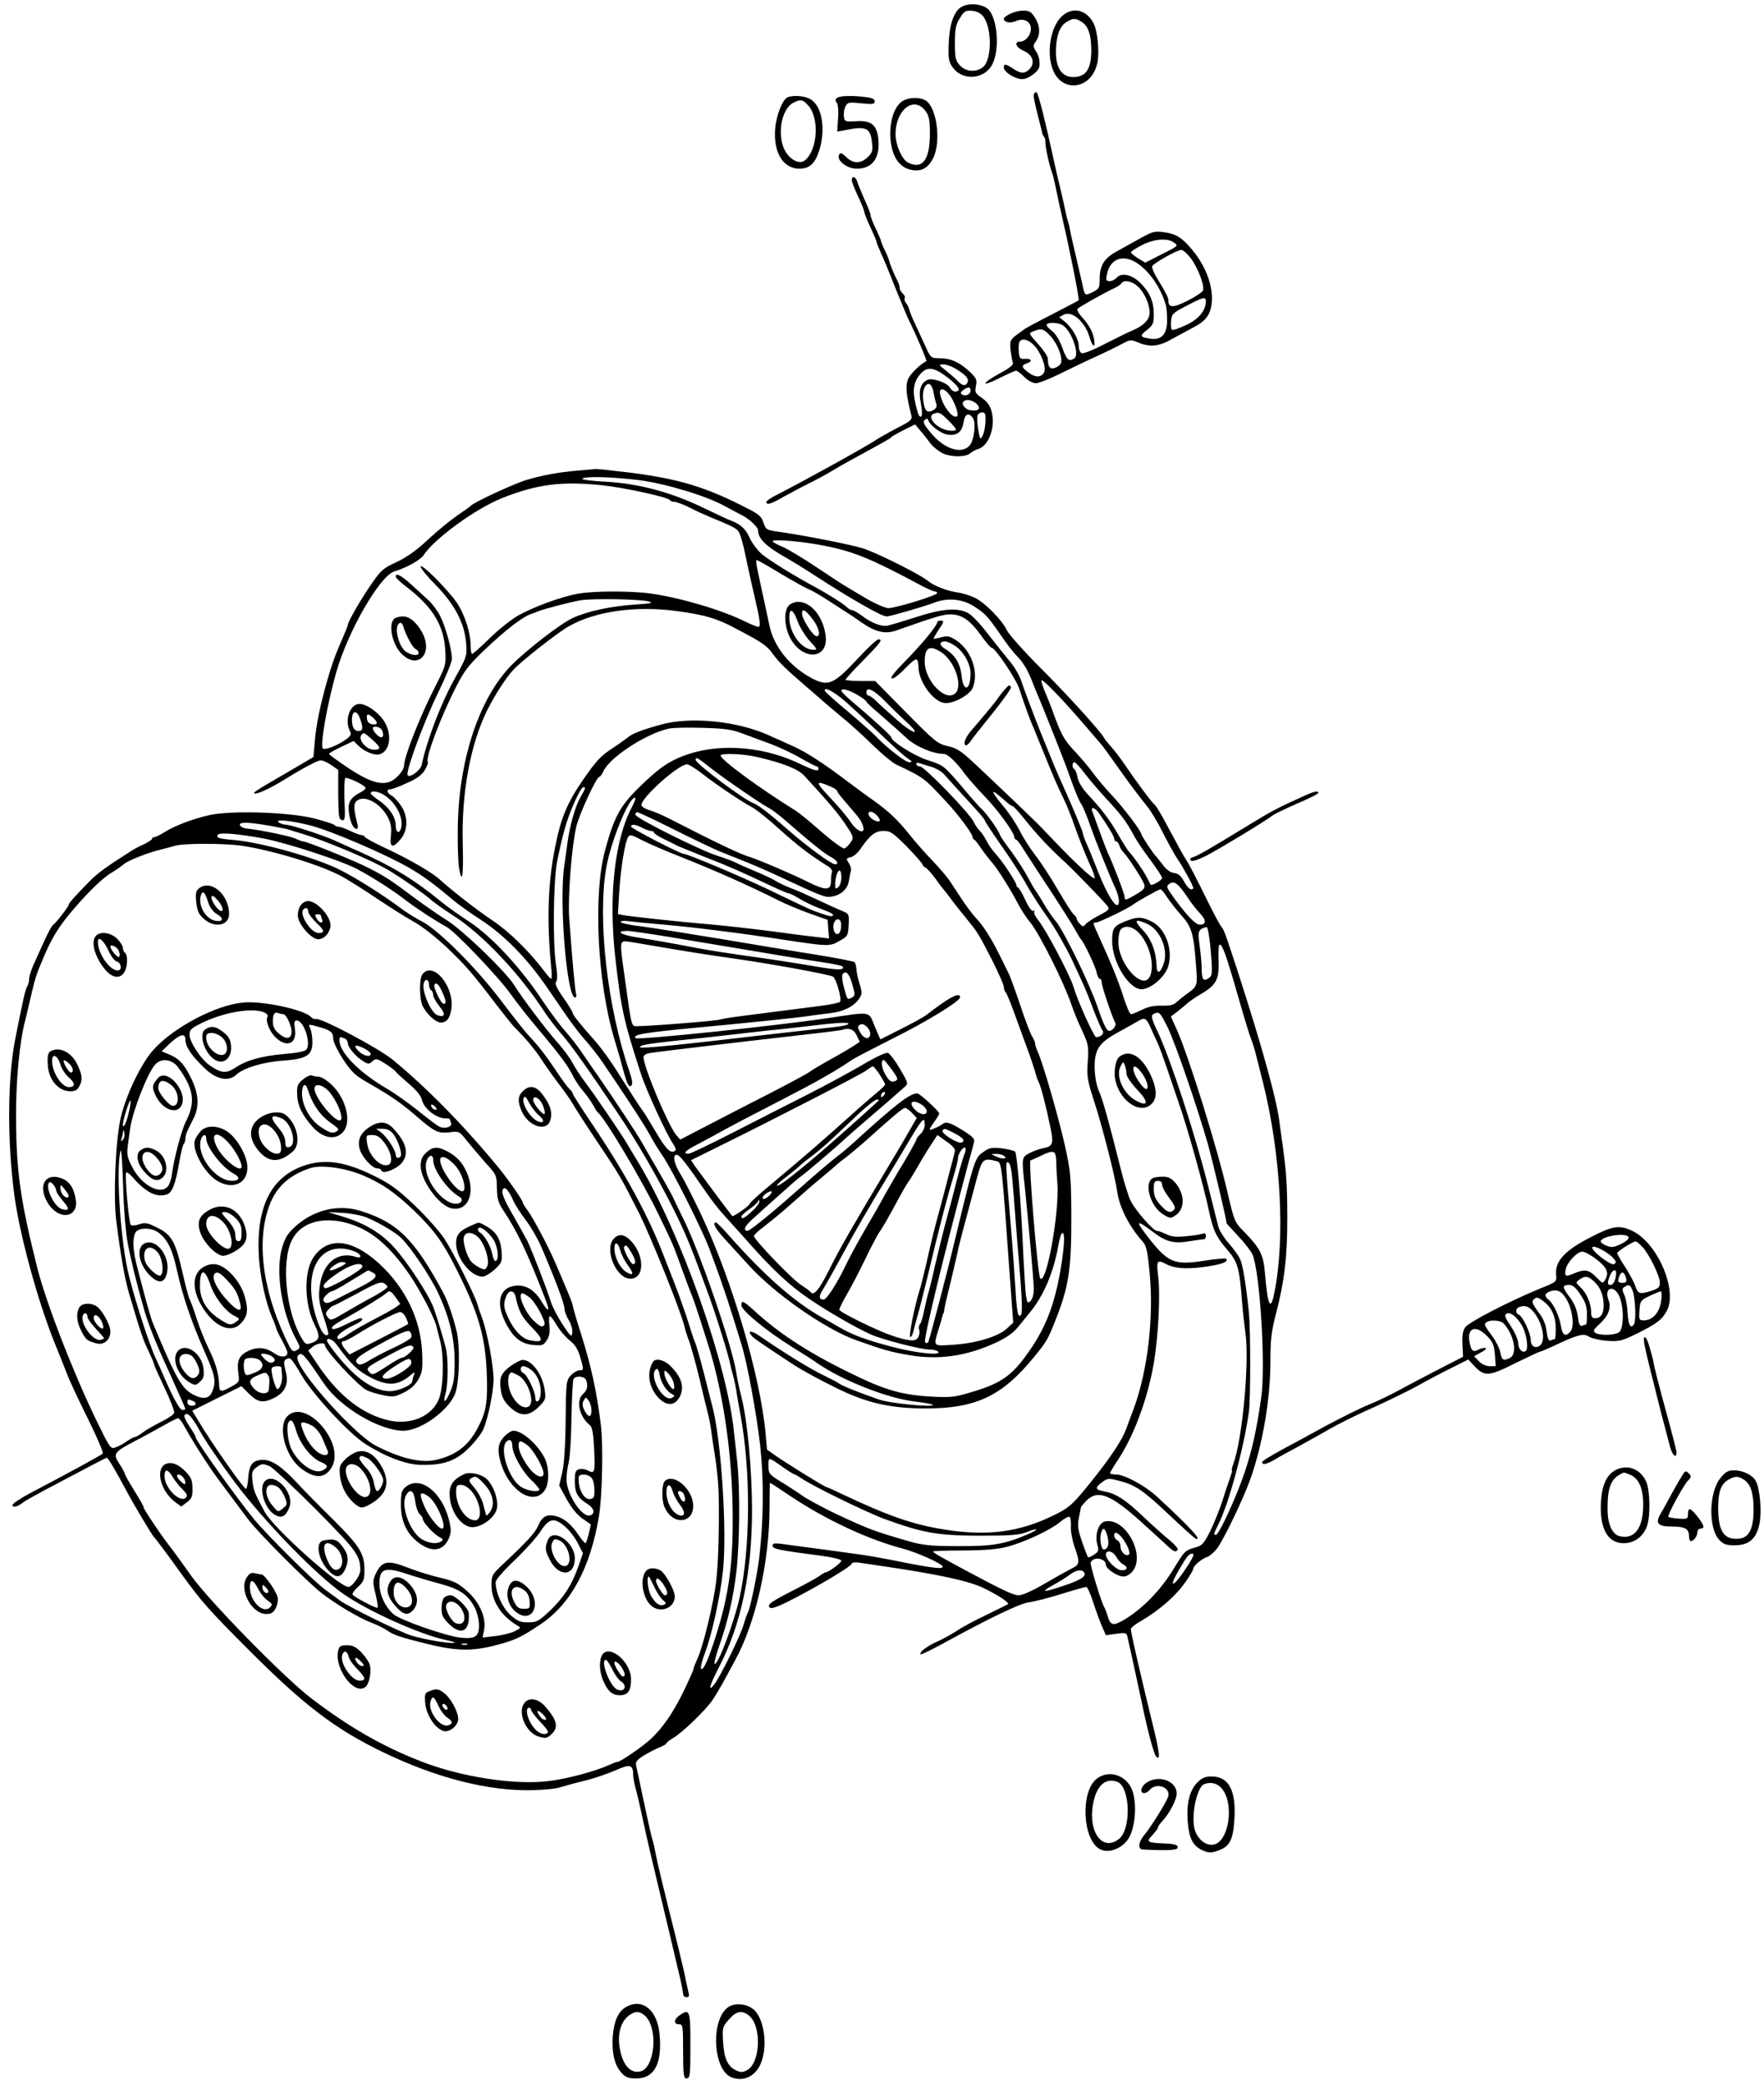 <?xml version="1.0" standalone="no"?>
<!DOCTYPE svg PUBLIC "-//W3C//DTD SVG 20010904//EN"
 "http://www.w3.org/TR/2001/REC-SVG-20010904/DTD/svg10.dtd">
<svg version="1.0" xmlns="http://www.w3.org/2000/svg"
 width="847pt" height="1001pt" viewBox="0 0 847 1001"
 preserveAspectRatio="xMidYMid meet">
<g transform="translate(0,1001) scale(0.1,-0.1)"
fill="#000000" stroke="none">
<path d="M4609 9972 c-33 -27 -52 -89 -54 -182 -2 -66 1 -79 22 -107 47 -61
146 -54 185 13 37 64 31 207 -11 263 -26 34 -106 41 -142 13z m113 -42 c42
-57 41 -207 -2 -242 -33 -27 -82 -23 -111 8 -21 23 -24 35 -24 107 0 69 4 88
24 120 21 34 27 38 59 35 23 -2 41 -11 54 -28z"/>
<path d="M4853 9945 c-18 -8 -33 -19 -33 -25 0 -17 29 -23 56 -12 37 18 74 0
74 -36 0 -31 -26 -62 -53 -62 -30 0 -18 -29 18 -44 43 -18 56 -57 30 -86 -23
-25 -42 -25 -80 0 -36 24 -45 25 -45 6 0 -22 54 -56 88 -56 30 0 81 38 83 62
3 27 -3 52 -18 74 -13 21 -13 26 1 46 27 38 18 92 -21 135 -15 17 -59 16 -100
-2z"/>
<path d="M5102 9935 c-52 -44 -77 -159 -52 -244 37 -130 190 -118 219 17 11
54 1 155 -19 192 -34 63 -97 78 -148 35z m93 -31 c31 -20 45 -63 45 -136 0
-91 -26 -128 -88 -128 -52 0 -82 43 -82 119 0 74 17 124 49 144 33 21 46 21
76 1z"/>
<path d="M4966 9561 c-6 -9 -2 -30 25 -136 6 -22 12 -45 13 -52 1 -7 5 -16 9
-19 4 -4 7 -18 7 -31 0 -25 18 -105 30 -138 5 -11 13 -45 19 -75 6 -30 22
-104 36 -165 36 -156 79 -374 74 -377 -2 -2 -40 -22 -84 -45 -144 -74 -169
-88 -179 -96 -68 -48 -68 -48 -64 -96 3 -25 8 -53 11 -61 5 -11 -11 -25 -63
-53 -91 -50 -91 -68 0 -22 38 19 74 35 79 35 5 0 23 -13 39 -30 18 -18 41 -30
56 -30 14 0 65 20 113 44 49 24 129 63 178 85 50 23 107 51 127 62 34 18 39
19 74 4 56 -23 99 -19 163 18 31 17 79 43 105 57 59 30 81 64 85 124 4 80 -31
170 -95 247 -48 58 -77 76 -135 84 -43 6 -55 3 -106 -25 -32 -18 -84 -47 -117
-65 -65 -35 -86 -69 -86 -139 0 -38 -3 -44 -34 -59 -38 -18 -37 -19 -50 43 -3
14 -17 72 -30 130 -14 58 -27 116 -29 130 -2 14 -7 32 -10 40 -3 8 -8 29 -11
45 -3 17 -15 68 -26 115 -11 47 -25 105 -30 130 -38 176 -73 317 -82 326 -3 3
-9 1 -12 -5z m670 -715 c23 -17 25 -15 -64 -60 l-73 -37 -35 21 c-19 12 -34
25 -34 29 0 3 24 19 53 34 58 30 122 35 153 13z m83 -78 c34 -46 66 -131 57
-153 -3 -8 -36 -30 -74 -49 -69 -35 -92 -35 -92 1 0 14 -9 33 -53 105 -16 26
-27 53 -25 59 5 14 118 78 140 79 9 0 30 -19 47 -42z m-251 -27 c57 -42 106
-115 130 -196 3 -11 6 -44 6 -74 0 -67 -28 -96 -83 -87 -48 7 -50 14 -13 42
28 23 32 31 32 76 0 61 -20 106 -68 153 -40 38 -89 47 -112 20 -7 -8 -21 -15
-32 -15 -17 0 -19 5 -13 33 17 79 82 99 153 48z m-5 -106 c32 -30 57 -85 57
-126 0 -34 -28 -63 -85 -87 -22 -9 -82 -39 -133 -65 -51 -27 -100 -46 -108
-43 -8 3 -14 18 -14 33 0 34 -32 90 -68 119 l-26 21 22 12 c39 21 101 -34 123
-106 14 -50 31 -58 22 -10 -7 37 -26 70 -62 109 -13 15 -21 31 -17 35 9 10
131 78 172 97 17 8 35 19 38 25 12 19 50 12 79 -14z m327 -71 c0 -45 -34 -86
-93 -114 -34 -16 -65 -27 -69 -24 -5 3 -7 22 -5 42 3 35 8 39 73 73 79 42 94
46 94 23z m-690 -114 c43 -23 87 -143 58 -161 -26 -17 -36 -8 -57 51 -14 39
-33 68 -51 82 -16 12 -27 25 -24 30 7 11 51 10 74 -2z m-55 -55 c34 -38 59
-103 49 -129 -7 -17 -42 -32 -52 -21 -7 7 -9 13 -11 44 0 10 -22 42 -47 70
-46 51 -46 51 -22 60 38 16 49 13 83 -24z m-82 -41 c35 -35 64 -111 50 -133
-15 -24 -40 -25 -73 -1 -35 25 -38 36 -10 45 29 9 24 24 -7 22 -25 -2 -28 2
-31 31 -2 19 -1 40 2 48 8 22 41 16 69 -12z"/>
<path d="M3782 9543 c-24 -9 -55 -87 -60 -151 -9 -115 38 -192 117 -192 49 0
76 26 96 92 31 104 10 214 -46 243 -27 15 -81 19 -107 8z m101 -42 c52 -62 42
-211 -17 -260 -24 -20 -63 -5 -91 36 -47 70 -27 209 35 240 36 18 45 16 73
-16z"/>
<path d="M4021 9541 c-11 -7 -12 -13 -4 -23 7 -8 10 -39 7 -77 l-4 -63 33 6
c106 22 126 13 134 -58 5 -38 2 -48 -20 -70 -33 -33 -71 -33 -104 0 -19 19
-28 22 -33 13 -17 -27 34 -69 85 -69 72 0 110 50 103 136 -6 74 -33 97 -108
92 -53 -3 -55 -2 -58 24 -2 15 2 36 8 48 10 19 17 20 75 14 55 -6 65 -4 65 9
0 10 -12 17 -37 20 -63 9 -127 8 -142 -2z"/>
<path d="M4327 9520 c-35 -28 -56 -96 -52 -170 6 -90 42 -145 102 -156 47 -9
78 8 103 55 41 81 18 250 -38 280 -32 17 -87 13 -115 -9z m117 -43 c17 -23 21
-43 21 -110 0 -126 -37 -173 -106 -137 -29 16 -59 84 -59 135 0 118 88 187
144 112z"/>
<path d="M4090 9145 c0 -8 14 -44 30 -78 17 -35 30 -69 30 -75 0 -6 14 -40 30
-75 17 -36 30 -68 30 -72 0 -3 9 -25 19 -48 11 -23 43 -100 71 -172 29 -71 58
-141 65 -155 29 -56 87 -192 83 -194 -32 -17 -78 -62 -88 -87 -13 -31 -9 -75
15 -170 6 -24 2 -29 -67 -64 -40 -21 -84 -46 -98 -55 -45 -31 -334 -191 -482
-267 -27 -13 -48 -28 -48 -33 0 -17 23 -10 85 26 33 18 85 46 115 61 30 14 78
40 105 56 28 17 68 40 90 52 194 106 199 109 205 116 3 4 30 19 59 34 l55 27
25 -30 c15 -17 37 -45 50 -63 14 -17 41 -38 60 -47 43 -18 109 -17 130 2 9 7
26 17 38 20 52 16 84 108 64 181 -7 28 -22 47 -46 64 -32 22 -35 27 -29 58 6
30 2 38 -32 70 -47 44 -90 63 -144 63 -39 0 -41 1 -67 58 -14 31 -37 80 -50
109 -14 28 -25 58 -27 66 -1 8 -8 22 -15 31 -7 8 -10 19 -7 24 3 6 -1 15 -9
22 -8 7 -15 19 -15 26 0 8 -4 22 -9 32 -16 30 -41 90 -41 99 -1 4 -9 26 -20
48 -11 22 -19 43 -20 48 0 4 -11 30 -25 59 -14 28 -25 58 -25 65 0 7 -13 41
-29 75 -15 35 -31 73 -35 86 -8 25 -26 30 -26 7z m499 -906 c48 -29 64 -47 57
-64 -8 -21 -25 -19 -50 8 -11 12 -37 34 -56 49 -34 27 -34 28 -10 28 14 0 40
-9 59 -21z m-36 -44 c54 -43 65 -65 32 -65 -8 0 -19 9 -25 20 -11 21 -80 46
-104 37 -35 -14 -47 -50 -35 -111 10 -54 7 -77 -7 -63 -4 3 -12 31 -19 62 -15
64 -7 106 27 142 32 35 65 29 131 -22z m-71 -66 c3 -19 9 -44 13 -56 5 -16 1
-24 -15 -33 -29 -15 -40 -4 -47 47 -10 74 35 113 49 42z m178 6 c0 -19 -24
-30 -41 -19 -9 5 -7 11 6 21 24 17 35 17 35 -2z m-101 -21 c23 -30 46 -92 37
-102 -18 -17 -68 44 -81 101 -9 36 16 37 44 1z m124 -38 c31 -24 20 -42 -23
-36 -22 2 -43 26 -36 39 10 15 37 13 59 -3z m-131 -83 c21 -20 38 -41 38 -46
0 -5 -16 -7 -36 -4 -57 9 -107 66 -71 80 24 10 31 7 69 -30z m179 25 c4 -32
-3 -83 -14 -102 -10 -19 -12 -15 -20 32 -5 29 -6 60 -3 68 7 17 35 19 37 2z
m-61 -13 c18 -21 8 -110 -15 -135 -39 -43 -122 -16 -186 62 -33 39 -39 52 -29
61 10 9 14 9 17 -1 9 -25 58 -62 89 -68 47 -9 73 10 80 56 7 42 23 51 44 25z"/>
<path d="M2770 7750 c-90 -8 -162 -21 -240 -44 -64 -19 -255 -108 -270 -125
-3 -4 -32 -24 -64 -46 -32 -22 -96 -74 -141 -116 -55 -52 -104 -86 -151 -108
-62 -28 -75 -39 -119 -103 -51 -73 -115 -184 -115 -199 0 -5 -18 -48 -39 -96
-50 -111 -108 -331 -118 -448 l-8 -90 -90 -53 c-49 -29 -114 -66 -142 -83 -29
-17 -53 -33 -53 -36 0 -13 59 12 123 50 112 69 181 106 197 106 9 1 31 -10 50
-22 l34 -24 0 -119 c1 -103 3 -119 18 -122 15 -3 16 7 12 97 -2 55 0 102 4
105 9 5 78 -26 95 -43 6 -6 -2 -15 -19 -24 -51 -26 -65 -50 -59 -96 6 -48 21
-81 37 -81 6 0 8 10 3 28 -18 72 -18 95 0 108 37 28 113 -14 147 -80 16 -31
19 -51 15 -88 -7 -58 8 -64 47 -17 36 42 36 110 1 161 -14 21 -34 42 -45 48
-23 12 -26 30 -6 30 8 0 44 13 80 30 46 20 72 39 85 61 11 18 18 36 15 41 -12
18 62 215 134 356 39 78 61 107 132 175 113 108 196 171 240 182 3 1 12 5 20
8 30 13 166 48 210 55 60 9 287 5 325 -6 24 -7 11 -10 -67 -15 -116 -8 -224
-31 -297 -64 -59 -27 -218 -150 -294 -226 -159 -161 -258 -466 -259 -797 -1
-74 2 -154 6 -177 15 -86 22 -39 18 115 -7 245 37 481 119 645 40 78 89 153
125 192 42 44 211 177 264 207 129 74 327 101 525 73 131 -18 185 -34 270 -79
134 -70 157 -85 185 -125 31 -42 57 -68 160 -157 36 -30 76 -66 90 -78 14 -12
54 -46 89 -75 36 -29 100 -88 143 -130 43 -42 93 -83 111 -92 135 -64 134 -64
237 -175 59 -62 130 -158 130 -173 0 -5 3 -11 8 -13 4 -1 19 -21 34 -43 15
-22 38 -51 50 -65 26 -28 91 -132 128 -203 14 -27 39 -65 56 -85 44 -53 162
-288 199 -397 9 -27 31 -82 50 -122 31 -67 33 -76 28 -151 -5 -72 -2 -89 30
-188 41 -126 102 -366 112 -439 11 -74 57 -164 120 -235 20 -21 25 -45 36
-161 19 -210 -11 -464 -77 -642 -15 -40 -32 -85 -38 -102 -20 -53 -76 -137
-171 -255 -85 -105 -100 -118 -167 -152 -170 -85 -325 -106 -536 -72 -149 24
-265 64 -489 170 -39 19 -73 34 -76 34 -7 0 -185 110 -238 147 l-46 32 -7 78
c-25 275 -161 736 -308 1048 -39 83 -84 171 -100 196 -32 52 -40 94 -19 94 14
0 44 -38 145 -185 25 -36 60 -81 78 -100 18 -20 67 -74 108 -120 127 -145 212
-224 310 -290 92 -62 217 -134 290 -167 55 -25 241 -73 282 -73 20 0 40 -5 44
-12 11 -18 -115 -4 -226 26 -122 32 -183 55 -245 90 -27 16 -69 40 -93 53
-130 74 -271 198 -437 385 -33 38 -63 68 -67 68 -19 0 -4 -29 40 -77 26 -28
78 -86 116 -127 124 -138 371 -310 519 -362 130 -46 161 -55 247 -70 143 -26
279 -7 422 59 51 24 84 47 108 77 19 24 45 55 56 69 65 79 113 192 135 317 6
35 15 64 20 64 14 0 10 -66 -10 -185 -32 -178 -76 -285 -171 -413 -69 -93
-123 -128 -260 -168 -76 -23 -97 -25 -190 -20 -130 7 -215 30 -350 95 -223
106 -372 201 -500 319 -52 47 -60 50 -60 24 0 -24 120 -123 239 -197 53 -33
110 -69 126 -81 118 -82 338 -169 469 -184 43 -5 81 -12 84 -15 15 -15 -205 6
-258 25 -101 35 -177 66 -190 76 -8 6 -42 24 -75 40 -55 25 -195 111 -303 186
-43 30 -66 32 -43 4 11 -13 42 -34 206 -142 34 -22 118 -68 187 -102 155 -78
266 -104 438 -105 245 -1 372 59 525 247 61 75 65 81 101 172 66 164 79 249
78 509 -1 186 -3 210 -32 340 -32 140 -102 382 -128 442 -8 17 -14 36 -14 42
0 7 -6 22 -14 34 -8 12 -33 78 -56 147 -23 69 -48 136 -54 150 -7 14 -28 57
-47 95 -39 79 -76 138 -113 177 -14 14 -42 52 -63 83 -21 32 -49 74 -62 94
-13 20 -52 65 -86 101 -35 36 -84 92 -110 125 -56 70 -99 110 -173 163 -29 20
-83 60 -119 87 -113 86 -202 144 -263 171 -19 9 -73 33 -120 54 -151 68 -375
90 -515 51 -94 -26 -141 -44 -162 -63 -10 -8 -40 -30 -68 -48 -62 -41 -79 -60
-139 -145 -81 -117 -112 -188 -140 -330 -35 -169 -41 -356 -20 -572 4 -35 4
-63 1 -63 -4 0 -22 20 -40 45 -70 91 -164 183 -242 235 -74 49 -195 144 -255
198 -36 33 -141 94 -256 148 -54 25 -100 50 -102 55 -2 5 -9 9 -16 9 -7 0 -31
9 -54 20 -22 11 -47 20 -55 20 -7 0 -17 4 -22 9 -6 5 -50 19 -100 32 -124 30
-397 38 -500 15 -83 -19 -166 -51 -217 -83 -21 -13 -42 -23 -48 -23 -5 0 -10
-3 -10 -8 0 -4 -17 -15 -37 -25 -21 -9 -47 -23 -58 -30 -126 -80 -164 -107
-208 -152 -70 -71 -97 -102 -97 -109 0 -9 -62 -89 -76 -98 -6 -4 -25 -40 -43
-80 -18 -40 -42 -92 -52 -115 -10 -24 -19 -52 -19 -63 0 -11 -4 -28 -10 -38
-9 -16 -18 -56 -56 -247 -38 -191 -40 -490 -5 -755 26 -192 113 -511 196 -715
18 -44 43 -107 56 -140 12 -33 58 -131 102 -219 43 -87 75 -162 70 -166 -8 -8
-160 -91 -345 -188 -49 -26 -88 -52 -88 -59 0 -14 25 -8 50 12 8 7 55 33 105
60 242 128 293 155 298 155 6 0 41 -59 95 -160 36 -68 122 -211 131 -220 7 -6
68 -88 134 -180 95 -131 128 -169 321 -362 266 -267 416 -381 646 -492 257
-124 507 -187 715 -182 55 1 116 7 135 14 19 6 73 21 120 32 47 12 113 35 147
50 67 30 83 27 83 -20 0 -14 5 -41 10 -60 6 -19 20 -78 31 -130 24 -113 51
-228 84 -365 13 -55 35 -147 49 -205 14 -58 34 -144 45 -191 12 -48 21 -94 21
-103 0 -9 7 -16 16 -16 13 0 15 6 9 27 -4 16 -13 60 -21 98 -9 39 -40 169 -71
290 -30 121 -59 241 -63 266 -5 26 -13 64 -20 85 -6 22 -24 104 -41 184 -17
80 -32 154 -35 165 -3 15 6 26 38 46 24 14 58 32 76 39 17 7 32 15 32 19 0 4
15 15 33 26 43 25 153 131 187 180 15 22 45 72 65 110 21 39 42 77 46 85 99
182 164 474 164 732 0 65 1 118 2 118 2 0 47 -29 100 -65 169 -113 373 -208
538 -251 64 -17 180 -68 190 -84 10 -16 -36 -12 -192 19 -82 17 -184 35 -228
40 -44 6 -129 18 -190 26 -60 8 -131 17 -157 21 -39 5 -48 4 -48 -8 0 -16 24
-21 238 -49 51 -7 92 -17 92 -23 0 -10 -62 -56 -76 -56 -3 0 -18 -9 -33 -20
-15 -10 -68 -39 -117 -64 -112 -57 -132 -71 -118 -85 7 -8 39 3 110 40 129 66
284 159 284 171 0 5 15 7 33 5 17 -3 66 -10 107 -16 280 -41 425 -73 494 -107
73 -36 124 -70 116 -77 -3 -2 -50 -25 -105 -52 -55 -26 -118 -60 -141 -76 -23
-15 -65 -39 -95 -52 -49 -22 -88 -52 -78 -61 2 -2 54 23 114 56 225 123 360
187 404 194 26 3 96 21 157 40 61 19 115 34 120 34 5 0 19 -31 32 -70 12 -38
31 -90 42 -116 l20 -46 50 7 c46 6 50 5 54 -17 3 -12 19 -84 35 -158 16 -74
36 -166 44 -205 24 -111 49 -199 58 -209 23 -25 18 18 -24 186 -53 217 -97
408 -97 425 0 7 21 24 48 39 91 53 173 125 220 196 18 26 32 51 32 56 0 13 42
49 67 56 11 4 33 22 47 41 32 42 128 242 161 336 59 169 95 383 95 562 0 104
5 144 25 222 41 153 57 284 56 465 0 171 -5 232 -27 385 -4 27 -8 56 -9 65
-11 108 -83 369 -203 739 -59 180 -64 195 -78 212 -7 8 -33 57 -59 109 -68
138 -96 192 -115 220 -9 14 -42 74 -74 134 -31 60 -63 114 -70 120 -16 13 -88
110 -143 191 -22 33 -52 72 -66 87 -14 16 -30 35 -35 44 -19 34 -174 205 -308
339 -78 78 -149 158 -159 178 -23 49 -103 131 -153 156 -22 11 -60 23 -84 26
-52 8 -115 32 -143 56 -37 31 -249 137 -315 157 -64 19 -288 63 -404 79 -56 8
-59 10 -70 43 -9 29 -22 41 -76 68 -198 103 -330 143 -569 173 -85 10 -157 18
-160 17 -3 0 -44 -4 -91 -8z m295 -45 c128 -16 327 -76 415 -125 25 -14 59
-32 75 -40 39 -18 85 -60 85 -77 0 -37 34 -72 112 -118 46 -26 119 -71 163
-100 171 -111 318 -195 342 -195 17 0 178 47 226 65 64 26 136 20 193 -16 53
-34 64 -45 124 -131 41 -60 64 -89 91 -117 25 -26 48 -67 69 -123 11 -29 25
-62 30 -73 17 -39 113 -281 131 -330 37 -105 58 -158 72 -178 8 -12 27 -58 42
-102 26 -74 88 -229 121 -301 18 -40 22 -76 9 -80 -14 -4 -50 56 -86 144 -44
111 -45 113 -63 154 -9 20 -16 40 -16 45 0 9 -48 124 -95 228 -39 87 -38 85
-111 265 -36 91 -74 192 -85 225 -12 40 -35 80 -69 120 -27 33 -75 93 -105
132 -31 40 -70 81 -88 90 -51 27 -127 20 -257 -23 -63 -20 -123 -38 -134 -39
-28 -3 -77 17 -117 48 -20 15 -41 27 -47 27 -6 0 -17 6 -24 13 -17 17 -86 61
-152 97 -101 54 -222 129 -259 160 -20 18 -45 51 -56 74 -21 47 -42 67 -91 86
-19 7 -73 33 -121 56 -160 79 -319 122 -481 131 -65 3 -115 10 -112 14 8 13
135 10 269 -6z m-175 -25 c106 -11 317 -57 326 -71 3 -5 13 -9 23 -9 9 0 42
-12 72 -27 30 -16 75 -36 99 -46 102 -42 120 -51 134 -66 9 -9 25 -64 36 -121
12 -58 31 -143 42 -190 28 -119 32 -150 19 -150 -6 0 -35 12 -64 26 -114 56
-307 113 -452 134 -93 13 -276 13 -351 -1 -78 -14 -210 -62 -287 -105 -34 -20
-96 -69 -137 -110 -42 -41 -79 -74 -83 -74 -4 0 -7 17 -7 38 0 62 -28 150 -65
206 -42 62 -175 196 -175 175 0 -8 33 -49 74 -90 89 -91 136 -181 144 -275 5
-65 6 -63 -61 -184 -62 -114 -128 -287 -152 -402 -5 -27 -59 -66 -68 -50 -10
17 78 255 143 388 38 78 70 155 70 170 0 43 -30 154 -56 205 -13 26 -38 60
-56 76 -18 17 -56 51 -84 77 -49 44 -74 57 -74 37 0 -6 26 -30 58 -54 121 -94
174 -182 180 -302 4 -68 2 -73 -50 -175 -75 -148 -148 -334 -148 -378 0 -9
-11 -29 -25 -44 -54 -59 -115 -50 -241 33 -52 35 -94 65 -94 69 0 3 26 19 59
34 l59 28 22 -22 c28 -28 78 -49 102 -42 49 13 62 89 26 153 -25 44 -86 89
-122 89 -46 0 -73 -79 -46 -130 8 -15 5 -22 -14 -37 -38 -30 -106 -57 -116
-47 -14 14 21 213 64 364 55 196 209 464 279 486 58 17 125 55 140 77 52 80
250 224 377 275 169 67 285 82 480 62z m1071 -291 c140 -28 223 -62 463 -191
28 -15 57 -27 64 -28 6 0 12 -4 12 -8 0 -11 -199 -72 -234 -72 -16 0 -66 22
-115 51 -47 28 -91 54 -97 58 -7 3 -65 42 -130 85 -65 44 -140 89 -166 100
-26 11 -48 23 -48 27 0 12 147 -1 251 -22z m-212 -134 c59 -35 120 -69 135
-75 15 -5 60 -32 100 -58 40 -26 79 -51 88 -57 9 -5 37 -24 62 -42 69 -48 115
-59 168 -41 187 66 226 78 261 78 54 0 94 -27 146 -99 24 -34 47 -61 52 -61
17 0 118 -149 134 -200 18 -55 40 -117 55 -155 5 -11 21 -49 35 -85 15 -36 36
-87 47 -115 34 -83 50 -118 75 -170 14 -27 40 -93 58 -146 19 -53 48 -126 65
-163 18 -37 29 -70 26 -73 -7 -7 -94 74 -196 181 -75 80 -104 108 -334 326
-109 104 -126 116 -174 127 -51 12 -62 21 -202 163 l-148 150 -71 0 c-39 0
-71 3 -71 6 0 4 37 45 83 91 87 89 97 103 75 103 -8 0 -52 -41 -98 -91 -119
-128 -144 -138 -227 -93 -104 57 -179 152 -199 253 -8 36 -25 118 -39 181 -27
125 -28 130 -19 130 3 0 54 -29 113 -65z m1449 -715 c40 -47 79 -92 86 -100 8
-8 39 -51 70 -95 65 -92 107 -148 154 -207 19 -23 53 -80 76 -127 24 -47 55
-104 70 -126 27 -39 76 -129 76 -140 0 -3 -6 -5 -12 -5 -7 0 -22 17 -33 38
-15 27 -28 38 -47 40 -18 2 -38 16 -55 40 -16 20 -30 39 -34 42 -10 9 -69 98
-69 105 0 14 -84 125 -140 185 -34 36 -75 85 -92 109 -17 24 -56 70 -87 103
-53 56 -66 80 -112 208 -7 19 -21 54 -31 77 -10 24 -18 48 -18 55 0 15 92 -79
198 -202z m-1137 100 c34 -30 109 -100 167 -155 57 -55 116 -108 131 -117 22
-15 23 -18 7 -18 -19 0 -105 67 -158 122 -15 16 -76 70 -135 120 -60 50 -110
95 -112 100 -9 25 44 -3 100 -52z m55 34 c24 -14 44 -29 44 -33 0 -4 33 -34
73 -68 39 -34 93 -82 119 -106 43 -41 127 -77 180 -77 18 0 60 -39 100 -95 16
-22 60 -71 97 -110 62 -64 141 -173 141 -194 0 -5 4 -11 9 -13 5 -1 17 -17 27
-33 11 -17 46 -72 79 -122 112 -170 160 -246 180 -282 11 -20 22 -38 25 -41
14 -13 69 -129 75 -157 3 -18 11 -33 16 -33 5 0 9 -8 9 -18 0 -18 52 -171 65
-193 8 -12 -12 -39 -29 -39 -12 0 -26 27 -55 112 -40 117 -164 371 -202 415
-15 18 -40 54 -55 80 -15 26 -33 55 -39 63 -7 8 -25 40 -41 70 -16 30 -51 84
-77 120 -27 35 -52 71 -55 80 -8 24 -64 103 -88 125 -12 11 -54 58 -93 105
-90 105 -89 105 -170 131 -61 20 -171 89 -171 108 0 7 -78 79 -202 184 -20 18
-37 35 -38 40 0 14 32 6 76 -19z m134 -31 c31 -32 77 -77 103 -100 75 -69 34
-60 -45 9 -40 35 -85 76 -100 91 -15 15 -32 27 -38 27 -5 0 -10 7 -10 15 0 30
34 14 90 -42z m-2521 -84 c16 -45 14 -59 -8 -59 -20 0 -31 18 -31 54 0 46 24
48 39 5z m63 4 c24 -22 23 -35 -4 -31 -15 2 -24 11 -26 26 -4 26 5 28 30 5z
m42 -59 c9 -23 7 -34 -5 -34 -12 0 -38 29 -39 43 0 14 38 7 44 -9z m1736 -18
c36 -13 97 -36 135 -50 39 -15 101 -44 139 -66 38 -22 73 -40 77 -40 5 0 9 -4
9 -10 0 -16 -17 -12 -93 24 -193 92 -425 100 -592 21 -51 -24 -95 -57 -162
-122 -104 -99 -132 -149 -177 -313 -59 -214 -38 -637 44 -910 16 -52 34 -115
40 -139 20 -75 30 -95 41 -84 8 8 5 28 -9 69 -106 307 -154 730 -111 978 23
129 108 336 138 336 5 0 -1 -19 -13 -42 -84 -155 -115 -426 -82 -723 28 -247
39 -301 123 -560 26 -80 121 -287 154 -336 10 -14 16 -29 12 -33 -20 -19 -43
2 -93 87 -30 50 -58 97 -63 102 -11 14 -64 96 -107 164 -47 76 -92 138 -130
181 -62 69 -100 117 -100 126 0 5 -20 38 -45 73 -32 46 -42 68 -35 76 7 8 7
37 -1 86 -15 106 -12 387 5 487 9 46 25 118 37 160 22 82 76 202 90 202 13 0
12 -2 -17 -54 -23 -42 -48 -131 -59 -211 -2 -16 -9 -68 -16 -115 -25 -177 13
-630 52 -630 6 0 8 8 5 18 -5 16 -18 160 -33 364 -7 101 12 345 34 438 15 62
97 240 111 240 4 0 13 12 20 28 32 67 204 179 312 203 19 5 94 6 165 4 107 -3
141 -8 195 -29z m-1780 -30 c40 -36 41 -46 5 -46 -38 0 -79 52 -58 73 10 11
13 9 53 -27z m1850 -82 c120 -28 192 -57 221 -88 116 -126 159 -176 197 -232
41 -61 42 -65 27 -88 -9 -13 -22 -27 -30 -30 -8 -3 -55 32 -111 80 -53 47
-108 92 -123 101 -164 101 -361 245 -361 265 0 13 110 9 180 -8z m-226 -53
c65 -51 231 -165 278 -191 15 -8 47 -32 70 -52 129 -112 196 -167 226 -182 31
-16 43 -36 21 -36 -17 0 -133 85 -219 160 -91 80 -149 125 -172 133 -46 17
-278 190 -278 209 0 15 12 9 74 -41z m1054 8 c23 -6 53 -23 66 -38 28 -31 97
-108 155 -171 23 -25 41 -48 41 -52 0 -4 36 -58 79 -120 44 -62 99 -147 121
-188 23 -41 69 -112 102 -158 33 -46 84 -136 115 -200 67 -145 65 -139 104
-242 18 -47 37 -91 43 -98 10 -14 -7 -32 -31 -32 -10 0 -90 177 -108 240 -17
57 -134 279 -171 323 -13 16 -21 34 -18 39 4 7 2 8 -4 4 -7 -4 -22 16 -38 51
-15 32 -31 60 -36 61 -4 2 -8 8 -8 13 0 13 -70 119 -102 152 -14 15 -33 43
-42 61 -9 18 -23 39 -31 46 -8 7 -22 27 -30 44 -20 42 -237 266 -258 266 -10
0 -17 5 -17 11 0 6 6 8 13 5 6 -2 31 -10 55 -17z m739 -31 c22 -29 68 -83 103
-121 78 -84 96 -108 139 -187 10 -19 44 -69 75 -110 31 -41 56 -80 56 -86 0
-10 -49 -39 -55 -32 -1 2 -10 19 -20 38 -18 34 -58 92 -82 118 -7 7 -32 46
-54 85 -43 74 -78 120 -148 195 -24 26 -43 58 -47 78 -3 19 -10 37 -15 40 -12
7 -12 34 0 34 5 0 27 -24 48 -52z m-1838 -1 c69 -54 194 -138 240 -162 19 -9
80 -58 135 -108 89 -80 147 -124 232 -177 13 -8 22 -21 19 -28 -3 -8 -5 -27
-5 -43 0 -45 -24 -46 -104 -7 -77 39 -246 111 -286 123 -45 13 -164 70 -392
187 -29 15 -70 32 -90 38 -21 6 -38 17 -38 25 0 36 178 195 219 195 8 0 40
-20 70 -43z m615 -62 c20 -8 36 -19 36 -23 0 -6 10 -19 73 -92 36 -42 44 -54
51 -77 13 -41 -28 -28 -59 19 -15 23 -56 72 -91 109 -81 86 -82 94 -10 64z
m-2151 -36 c63 -32 109 -116 92 -168 -9 -28 -25 -17 -25 17 0 39 -33 87 -80
118 -22 15 -40 31 -40 35 0 12 27 11 53 -2z m3001 -41 c11 -10 23 -18 27 -18
5 0 33 -31 63 -69 57 -71 120 -138 191 -202 42 -39 182 -183 203 -210 11 -15
6 -20 -40 -44 -29 -15 -58 -34 -65 -42 -11 -14 -14 -14 -27 0 -9 9 -16 20 -16
25 0 5 -7 15 -15 22 -8 6 -42 60 -76 118 -34 59 -83 134 -109 167 -25 33 -59
85 -74 117 -16 31 -50 83 -77 115 -27 32 -49 62 -49 67 0 8 11 1 64 -46z m441
-50 c44 -63 75 -114 75 -125 0 -7 4 -13 9 -13 5 0 13 -9 16 -20 3 -11 12 -26
19 -32 22 -22 93 -132 100 -154 5 -18 -1 -26 -38 -48 -51 -30 -56 -31 -56 -12
0 13 -60 170 -81 211 -5 11 -22 56 -38 100 -16 44 -32 88 -36 98 -10 25 11 21
30 -5z m-1051 -39 c-6 -10 -39 5 -49 21 -15 24 8 31 31 9 13 -12 21 -26 18
-30z m-986 -43 c92 -46 190 -93 217 -104 162 -64 199 -80 290 -122 202 -95
219 -101 250 -95 45 8 75 37 81 75 3 19 7 41 10 49 2 8 -2 24 -10 36 -14 22
-14 23 9 29 13 3 34 21 46 39 47 68 71 87 111 87 34 0 45 -8 113 -76 41 -42
75 -81 75 -86 0 -5 6 -11 14 -14 7 -3 28 -26 47 -52 18 -26 36 -49 39 -52 3
-3 19 -23 35 -45 16 -22 50 -65 75 -95 55 -68 57 -70 125 -203 30 -60 55 -116
55 -126 0 -9 4 -21 9 -26 5 -6 21 -44 36 -85 15 -41 43 -118 62 -170 20 -52
38 -109 43 -125 4 -17 11 -39 17 -50 12 -24 37 -122 57 -220 16 -78 12 -89
-37 -99 -17 -3 -47 -14 -64 -23 -37 -20 -38 -21 -23 -156 17 -163 43 -451 44
-494 0 -27 -6 -49 -15 -59 -15 -14 -17 -12 -23 28 -3 23 -8 106 -12 183 -11
257 -30 495 -40 505 -5 5 -34 12 -64 16 -47 5 -60 3 -89 -18 -40 -27 -43 -36
-136 -423 -38 -159 -124 -487 -129 -492 -2 -3 -9 -2 -14 1 -11 6 90 421 209
866 12 41 23 84 26 96 4 16 -7 27 -55 57 -61 38 -81 43 -97 29 -6 -5 -23 -14
-38 -20 -31 -13 -31 -11 5 40 10 14 18 28 18 31 0 11 -94 97 -106 97 -35 0
-105 -54 -299 -231 -27 -25 -63 -55 -80 -68 -35 -26 -106 -87 -218 -186 -111
-98 -207 -175 -217 -175 -24 0 -15 22 23 56 24 22 81 73 127 114 45 41 92 82
104 90 24 17 151 124 216 184 25 22 61 54 80 70 47 40 181 156 204 177 18 16
17 19 -23 87 -22 38 -48 72 -57 76 -10 4 -57 -18 -126 -59 -60 -35 -182 -101
-271 -146 -89 -45 -248 -126 -353 -180 -106 -54 -199 -99 -208 -99 -31 0 -15
16 47 47 34 18 91 49 127 69 36 20 153 81 260 136 175 90 271 144 351 199 15
10 104 56 197 103 161 80 322 179 322 197 0 28 -52 1 -165 -87 -11 -8 -65 -38
-119 -65 l-99 -50 -27 63 c-30 74 -13 71 -220 40 -254 -38 -918 -107 -928 -97
-17 17 42 27 288 50 266 25 509 50 560 59 14 2 52 7 85 11 65 7 117 33 141 71
14 21 14 29 1 71 -8 26 -15 59 -15 72 -1 13 -5 27 -9 31 -4 4 -82 19 -173 34
-91 14 -298 49 -460 76 -162 27 -339 55 -392 62 -54 6 -98 16 -98 21 0 5 19 7
43 3 23 -3 98 -10 167 -16 138 -12 378 -42 590 -75 194 -29 204 -30 249 -4 42
23 43 26 46 78 2 53 2 53 -34 68 -20 8 -74 33 -121 55 -47 22 -103 47 -124 54
-21 8 -53 23 -70 33 -17 11 -60 31 -96 46 -36 15 -78 33 -95 42 -16 8 -56 23
-88 33 -81 25 -396 182 -396 198 -1 6 4 12 9 12 6 0 86 -38 178 -84z m-1742
19 c100 -27 363 -140 472 -204 65 -38 117 -76 210 -155 26 -21 83 -62 128 -91
115 -74 226 -188 323 -330 23 -33 64 -93 92 -134 28 -40 67 -91 87 -113 20
-22 56 -67 80 -101 108 -158 212 -317 233 -358 13 -24 41 -71 64 -104 44 -66
180 -336 219 -436 37 -97 82 -224 111 -319 15 -47 35 -112 45 -145 28 -88 73
-337 90 -485 18 -171 17 -349 -4 -535 -9 -82 -45 -254 -56 -270 -3 -5 -12 -30
-19 -55 -14 -51 -113 -252 -142 -289 -32 -40 -21 -1 22 81 109 210 160 456
160 763 -1 193 -22 420 -50 533 -11 42 -22 97 -26 122 -17 120 -176 583 -255
740 -23 47 -47 96 -53 110 -7 14 -39 71 -72 128 -33 57 -67 115 -75 130 -17
31 -139 216 -206 312 -25 36 -62 89 -82 119 -20 30 -56 75 -78 100 -23 25 -72
91 -109 146 -105 159 -244 308 -350 378 -49 32 -110 75 -135 96 -129 106 -234
170 -395 242 -38 17 -92 41 -120 54 -58 26 -209 75 -233 75 -9 0 -24 5 -32 10
-29 19 60 10 156 -15z m-201 0 c44 -8 85 -16 90 -18 6 -2 36 -12 68 -21 112
-34 333 -127 412 -174 65 -39 173 -114 211 -148 13 -11 58 -43 100 -70 140
-89 321 -281 442 -468 18 -27 53 -72 77 -100 42 -46 136 -179 278 -391 85
-126 184 -298 259 -447 64 -129 85 -180 175 -428 37 -103 92 -280 99 -320 3
-14 9 -38 14 -55 5 -16 11 -48 15 -70 3 -22 12 -74 20 -116 51 -273 49 -644
-5 -886 -27 -117 -100 -313 -118 -313 -5 0 4 36 19 80 44 124 69 232 85 364
16 141 18 390 4 526 -6 52 -12 114 -15 137 -31 327 -254 957 -458 1298 -27 44
-54 89 -60 100 -30 49 -157 236 -194 284 -23 30 -51 73 -63 96 -12 23 -47 71
-79 106 -51 58 -161 203 -203 270 -42 66 -237 254 -316 306 -46 29 -113 76
-150 103 -127 95 -147 108 -227 150 -68 35 -301 130 -321 130 -3 0 -20 6 -37
14 -28 12 -167 41 -236 48 -14 2 -26 9 -29 16 -5 16 40 15 143 -3z m1789 -10
c15 -8 35 -15 42 -15 8 0 14 -3 14 -8 0 -4 21 -18 48 -31 26 -12 55 -27 64
-32 9 -4 67 -28 130 -53 121 -47 186 -76 314 -137 45 -21 86 -39 92 -39 6 0
31 -13 55 -28 25 -15 70 -36 101 -47 31 -11 56 -23 56 -27 0 -11 -12 -10 -61
7 -49 17 -48 17 -254 116 -133 63 -384 169 -402 169 -16 0 -253 122 -253 131
0 13 21 11 54 -6z m-1819 -51 c111 -21 374 -107 448 -146 74 -39 174 -103 241
-155 54 -41 144 -99 189 -123 41 -21 253 -243 311 -326 27 -38 83 -109 125
-159 116 -138 151 -186 174 -235 10 -19 31 -51 48 -70 16 -19 37 -48 46 -65 9
-16 19 -32 22 -35 33 -24 211 -323 290 -485 76 -157 71 -146 116 -270 20 -55
40 -109 45 -120 9 -21 28 -76 78 -235 69 -214 112 -490 119 -760 7 -290 -15
-454 -93 -686 -29 -87 -50 -129 -58 -116 -3 6 5 39 19 75 33 89 71 259 86 390
21 186 -7 631 -51 796 -5 20 -24 92 -41 161 -18 69 -36 132 -40 140 -4 8 -19
51 -32 95 -14 44 -37 109 -50 145 -14 36 -44 115 -68 175 -75 197 -189 405
-346 638 -51 76 -93 141 -93 146 0 5 -6 14 -14 20 -8 7 -36 44 -62 84 -55 81
-80 115 -133 172 -21 22 -79 96 -131 165 -119 159 -304 344 -383 385 -32 16
-81 47 -108 68 -79 59 -207 140 -284 179 -114 58 -371 131 -506 144 -82 7 -92
11 -83 26 8 12 101 4 219 -18z m1821 -10 c27 -14 110 -50 184 -79 171 -68 328
-138 475 -212 28 -14 90 -40 139 -58 l90 -32 3 -45 4 -44 -63 7 c-35 4 -133
16 -218 28 -85 11 -209 25 -275 31 -157 13 -404 40 -434 46 l-24 5 7 117 c7
105 27 229 42 253 8 13 17 11 70 -17z m-1931 -24 c152 -22 392 -95 491 -151
32 -18 107 -65 166 -105 58 -39 137 -89 175 -110 39 -21 106 -74 158 -123 93
-89 124 -125 239 -276 38 -49 76 -97 85 -106 58 -58 103 -112 136 -164 22 -33
60 -87 86 -120 25 -33 52 -72 60 -87 8 -14 57 -91 110 -170 116 -173 119 -179
204 -346 59 -116 207 -486 221 -550 2 -12 13 -46 24 -75 10 -29 30 -101 45
-162 14 -60 32 -135 40 -165 8 -30 17 -75 20 -100 3 -25 8 -56 10 -70 15 -87
25 -177 26 -241 3 -156 -2 -327 -12 -409 -11 -103 -64 -320 -90 -374 -10 -22
-19 -44 -19 -50 0 -5 -21 -52 -46 -104 -50 -103 -100 -177 -160 -233 -39 -36
-145 -109 -159 -109 -4 0 -21 -6 -38 -14 -67 -31 -206 -68 -291 -78 -165 -21
-427 20 -621 97 -185 73 -344 165 -524 303 -132 102 -490 468 -574 587 -39 55
-80 112 -91 126 -43 53 -136 191 -136 201 0 5 -20 40 -45 80 -25 40 -45 76
-45 80 0 5 -12 26 -26 48 -33 50 -28 57 75 111 42 22 103 55 136 74 33 19 65
35 70 35 6 0 22 -21 35 -47 22 -41 81 -136 130 -207 16 -24 112 -152 171 -231
53 -69 283 -300 355 -356 72 -55 172 -115 238 -141 27 -10 61 -27 75 -37 31
-22 64 -33 198 -66 149 -36 224 -35 363 6 63 19 91 33 176 90 145 97 239 271
280 519 16 95 21 345 9 439 -21 166 -46 280 -96 439 -22 68 -39 128 -39 134 0
5 -14 42 -31 81 -17 40 -40 95 -52 122 -34 80 -107 217 -133 252 -13 17 -24
35 -24 39 0 10 -62 100 -107 156 -166 204 -352 394 -518 530 -67 55 -346 203
-368 195 -7 -2 -16 2 -22 8 -29 36 -236 81 -329 71 -134 -13 -339 -123 -433
-231 -60 -69 -133 -225 -155 -330 -24 -114 -34 -371 -20 -485 22 -174 42 -286
63 -355 54 -183 68 -224 93 -274 14 -30 26 -58 26 -63 0 -4 23 -55 51 -114 28
-58 48 -112 45 -119 -3 -8 -33 -28 -66 -44 -34 -17 -73 -40 -87 -51 -14 -11
-30 -20 -35 -20 -6 0 -22 -9 -38 -20 -15 -11 -39 -24 -53 -29 -26 -10 -27 -8
-91 122 -115 237 -243 567 -287 739 -81 324 -101 463 -102 723 -1 172 17 366
44 465 5 19 18 75 29 123 20 84 25 100 58 177 35 84 65 135 114 197 80 98 158
177 208 209 25 15 54 35 65 45 22 18 110 53 178 70 23 6 56 14 72 19 43 11
227 11 310 0z m2885 -154 c0 -18 -7 -39 -15 -46 -13 -10 -15 -9 -15 11 0 34
11 69 21 69 5 0 9 -15 9 -34z m1663 -96 c16 -25 43 -59 60 -77 30 -32 29 -53
-2 -53 -20 0 -59 40 -121 124 -40 56 -42 60 -25 72 23 17 42 2 88 -66z m-100
3 c14 -21 45 -61 70 -89 50 -55 60 -90 71 -256 6 -82 5 -85 -49 -123 -15 -11
-36 -28 -47 -38 -13 -13 -33 -17 -71 -16 -36 1 -65 -5 -94 -20 -23 -11 -47
-21 -52 -21 -6 0 -21 35 -35 78 -24 77 -62 170 -117 290 -33 72 -33 72 -17 72
14 0 157 69 178 86 19 15 123 73 132 74 4 0 18 -17 31 -37z m-1565 -149 c-4
-39 -32 -39 -36 0 -4 29 16 52 31 37 5 -5 7 -21 5 -37z m1776 -114 c8 -103 7
-115 -9 -126 -26 -19 -35 -8 -35 44 0 26 -5 76 -10 112 -8 56 -7 67 7 78 10 7
22 11 28 9 5 -2 14 -55 19 -117z m-2564 65 c518 -87 621 -104 703 -116 48 -7
90 -16 93 -20 11 -18 -23 -18 -128 0 -62 11 -195 32 -296 46 -101 14 -220 32
-265 41 -131 25 -227 42 -304 54 -75 12 -99 30 -40 30 17 0 124 -16 237 -35z
m-145 -31 c198 -34 267 -45 435 -69 180 -26 434 -73 459 -84 16 -8 45 -111 34
-122 -5 -4 -46 -13 -93 -19 -47 -6 -134 -17 -195 -25 -60 -8 -148 -19 -194
-25 -47 -6 -87 -13 -91 -15 -11 -7 -400 -37 -414 -32 -13 5 -18 27 -37 167 -6
41 -12 86 -14 100 -18 128 -18 140 8 140 7 0 53 -7 102 -16z m2778 -46 c9 -24
37 -115 62 -203 25 -88 52 -177 60 -198 8 -20 19 -54 24 -75 5 -20 21 -84 36
-142 85 -341 107 -746 54 -1007 -18 -92 -32 -65 -45 91 -7 91 -23 122 -99 200
-47 48 -48 50 -81 190 -49 214 -187 657 -244 783 l-28 62 33 25 c18 14 39 32
47 39 7 7 35 26 61 42 78 45 92 71 88 167 -3 88 6 95 32 26z m-1791 -143 c15
-53 15 -56 -3 -66 -21 -11 -21 -11 -39 59 -6 23 -8 47 -5 52 15 24 33 6 47
-45z m-2827 -135 c14 -5 23 -15 20 -20 -12 -19 7 -70 37 -100 54 -54 106 -32
94 40 -5 32 -3 40 9 40 33 0 69 -106 47 -139 -7 -9 -44 -17 -108 -22 -111 -10
-181 -30 -236 -67 -42 -27 -65 -26 -119 11 -43 29 -99 113 -99 149 0 23 9 31
53 53 102 52 243 78 302 55z m96 -10 c13 0 39 -55 39 -83 0 -36 -25 -40 -60
-11 -22 19 -30 34 -30 58 0 37 8 49 28 41 7 -3 18 -5 23 -5z m4244 -60 c36
-72 139 -370 195 -564 22 -79 90 -365 90 -381 0 0 24 -26 53 -58 30 -31 61
-71 70 -89 36 -76 65 -532 43 -688 -22 -154 -43 -249 -78 -355 -41 -123 -125
-305 -140 -305 -12 0 -10 6 12 50 50 98 124 372 147 543 8 62 8 387 0 472 -14
136 -29 231 -43 260 -7 16 -32 50 -54 75 -22 25 -45 61 -50 80 -5 19 -27 107
-49 195 -63 251 -180 607 -240 736 -34 71 -37 85 -18 92 23 10 27 7 62 -63z
m-81 -3 c10 -23 25 -55 33 -72 8 -16 27 -68 43 -115 16 -47 44 -130 63 -185
39 -111 116 -387 142 -510 21 -97 35 -125 92 -191 47 -55 55 -86 68 -259 3
-38 10 -99 15 -135 20 -142 -15 -516 -59 -632 -6 -16 -8 -28 -6 -28 3 0 -2
-17 -9 -37 -8 -21 -24 -69 -36 -108 -12 -38 -38 -103 -57 -143 -32 -63 -40
-73 -72 -82 -51 -14 -53 -17 -105 -102 -62 -103 -151 -194 -239 -246 -52 -30
-64 -28 -78 16 -6 20 -14 42 -18 47 -14 25 -68 201 -64 212 12 31 73 21 73
-11 0 -19 56 -56 84 -56 15 0 33 11 45 26 63 81 -39 262 -135 238 -30 -8 -48
-65 -35 -111 8 -28 6 -34 -16 -48 -13 -9 -27 -15 -29 -12 -2 2 -15 35 -28 73
-20 57 -23 77 -16 114 5 25 9 48 10 51 0 4 12 18 26 33 58 57 121 30 289 -125
28 -25 68 -62 90 -82 41 -39 50 -43 60 -28 3 5 -16 27 -42 48 -26 21 -83 72
-126 113 -84 80 -131 110 -187 119 -42 8 -44 17 -8 44 26 19 31 20 80 7 79
-20 115 -44 243 -165 64 -60 120 -111 126 -113 36 -13 -28 56 -186 202 -58 53
-156 106 -197 106 -15 0 -28 3 -28 6 0 4 16 31 36 61 79 119 144 295 174 467
22 131 32 329 21 417 -9 78 -6 82 39 59 44 -23 110 -26 210 -9 63 10 90 22 77
35 -3 3 -49 -1 -101 -9 -144 -23 -175 -11 -263 99 -75 95 -72 103 14 38 62
-47 99 -57 174 -44 35 5 67 10 72 10 4 0 7 7 7 16 0 11 -5 14 -16 10 -8 -3
-44 -9 -79 -12 -48 -5 -71 -2 -96 10 -18 9 -38 16 -45 16 -16 0 -100 95 -124
142 -11 20 -33 92 -50 160 -53 212 -86 332 -105 373 -10 23 -18 67 -19 105 -1
91 19 122 114 174 41 23 84 46 95 53 31 19 39 15 59 -30z m-1454 14 c-8 -5
-42 -11 -75 -14 -33 -4 -161 -18 -284 -32 -450 -53 -632 -71 -637 -64 -6 10
26 16 191 34 83 8 206 22 275 30 69 8 154 18 190 21 36 4 112 12 170 19 128
16 191 18 170 6z m108 -50 c-5 -25 -31 -19 -48 12 -13 24 -13 29 0 37 18 12
53 -24 48 -49z m-2644 37 c54 -15 66 -25 66 -56 0 -14 21 -58 47 -98 42 -63
58 -78 123 -115 108 -62 157 -96 230 -159 86 -75 103 -83 159 -77 45 6 47 5
83 -41 21 -26 61 -73 90 -106 52 -57 53 -60 54 -120 1 -52 6 -70 30 -107 66
-98 117 -205 204 -431 23 -60 13 -62 -22 -4 -33 54 -76 79 -126 72 -73 -9 -92
-81 -47 -172 37 -75 74 -106 134 -112 44 -4 51 -2 66 22 13 19 16 39 13 71 -3
25 -2 45 2 45 5 0 20 -20 34 -45 15 -24 42 -56 61 -71 25 -19 39 -41 50 -77
19 -64 19 -67 -3 -67 -10 0 -29 -11 -41 -24 -22 -24 -23 -32 -25 -213 -1 -120
-7 -211 -16 -252 l-15 -64 36 -66 c24 -43 50 -75 76 -93 l40 -28 -10 -45 c-6
-25 -13 -45 -16 -45 -3 0 -17 16 -30 35 -37 55 -71 84 -109 94 -45 13 -69 0
-88 -45 -14 -34 -55 -78 -167 -183 -54 -51 -57 -55 -57 -102 0 -77 47 -149
125 -195 17 -10 16 -12 -14 -27 -18 -9 -60 -19 -93 -23 l-61 -7 7 34 c12 59
-19 133 -79 187 -44 40 -63 50 -131 66 -43 10 -114 32 -157 49 -94 37 -122 32
-151 -26 -17 -36 -17 -43 -3 -100 8 -34 13 -64 10 -67 -5 -5 -112 51 -120 63
-3 5 9 22 26 37 27 25 31 36 31 80 0 80 -22 115 -148 241 -64 63 -144 144
-177 180 -71 76 -119 109 -161 109 -49 0 -67 -20 -72 -84 -2 -31 -7 -56 -11
-55 -11 0 -168 224 -227 324 l-31 51 118 59 118 59 37 -37 c43 -42 68 -46 123
-18 52 27 69 68 52 129 -9 36 -9 47 1 54 22 13 25 10 75 -74 56 -95 230 -283
308 -332 98 -62 194 -98 265 -100 117 -2 175 21 243 93 26 28 52 63 58 78 24
58 48 180 49 238 0 66 -30 227 -55 296 -9 24 -19 53 -22 64 -12 45 -118 255
-160 318 -25 37 -90 110 -144 161 -79 75 -116 102 -191 139 -139 69 -237 84
-335 51 -162 -54 -234 -199 -220 -439 7 -101 32 -217 63 -290 10 -22 19 -46
20 -52 1 -7 14 -34 28 -59 14 -26 26 -52 26 -59 0 -23 -31 -25 -60 -5 -40 29
-79 34 -122 16 -48 -21 -62 -47 -54 -106 6 -46 6 -46 -33 -68 -52 -29 -58 -28
-59 13 -2 51 -18 105 -52 173 -16 33 -41 95 -55 138 -14 44 -30 88 -36 99 -5
11 -20 68 -33 126 -33 146 -52 181 -121 214 -47 24 -59 26 -87 16 -18 -6 -36
-7 -40 -3 -10 10 -30 243 -22 252 3 3 16 -6 28 -20 68 -78 120 -103 171 -84
22 9 39 55 55 149 7 44 17 84 21 90 5 5 9 17 9 27 0 10 4 26 9 36 4 9 18 38
31 63 28 57 24 120 -14 195 -33 66 -56 91 -102 110 l-38 16 41 39 c47 43 73
50 73 18 0 -34 27 -75 90 -136 58 -57 117 -69 155 -33 34 32 130 61 224 67
113 8 141 26 141 89 0 25 -5 54 -10 65 -12 22 -10 23 44 7z m2577 -35 c7 -16
15 -31 17 -34 1 -3 -48 -34 -110 -69 -62 -34 -120 -68 -128 -75 -8 -7 -89 -51
-180 -98 -91 -46 -228 -117 -305 -157 l-139 -72 -20 23 c-39 49 -156 326 -156
373 0 9 12 17 33 20 36 6 458 56 732 87 99 11 185 22 190 24 30 11 53 3 66
-22z m-2457 -19 c9 -3 16 -14 16 -23 1 -20 36 -63 73 -86 25 -16 29 -16 45 -1
17 15 22 14 64 -13 25 -16 47 -33 49 -38 2 -4 30 -29 61 -56 36 -30 59 -58 63
-76 9 -43 69 -91 114 -91 12 0 21 -2 21 -4 0 -2 3 -11 6 -19 7 -18 -32 -30
-58 -16 -10 5 -56 40 -102 77 -46 37 -113 84 -149 105 -132 77 -226 173 -227
230 0 19 1 20 24 11z m96 -49 c17 -9 30 -20 30 -25 0 -19 -37 -10 -60 15 -27
28 -13 32 30 10z m-906 -77 c13 -13 37 -48 52 -77 35 -68 34 -121 -2 -193 -23
-45 -59 -182 -69 -259 -1 -14 -8 -36 -14 -48 -30 -55 -127 -9 -175 83 -25 48
-28 61 -22 108 4 29 9 65 11 80 11 80 82 263 119 305 25 29 67 30 100 1z
m3435 -20 c36 -49 37 -54 12 -61 -14 -3 -24 6 -41 35 -18 33 -22 68 -6 68 2 0
18 -19 35 -42z m-55 -28 c14 -22 26 -43 26 -47 -1 -5 -15 -19 -32 -33 -17 -14
-59 -50 -93 -80 -193 -173 -232 -207 -449 -389 -42 -35 -76 -67 -76 -71 0 -9
-79 -64 -84 -59 -14 16 -167 222 -181 242 l-17 26 119 59 c278 137 696 352
721 371 15 11 30 21 33 21 4 0 18 -18 33 -40z m18 -102 c-7 -7 -12 -8 -12 -2
0 6 3 14 7 17 3 4 9 5 12 2 2 -3 -1 -11 -7 -17z m-3622 -73 c-12 -55 -29 -91
-30 -64 0 21 32 121 37 115 2 -2 -1 -25 -7 -51z m3590 42 c-219 -199 -356
-316 -442 -380 -52 -37 -48 -20 5 20 23 18 53 42 67 55 14 13 43 36 65 52 22
17 65 53 95 82 30 28 87 81 125 118 39 36 77 66 85 66 13 0 13 -2 0 -13z m218
-13 c12 -8 22 -22 22 -30 0 -22 -34 -17 -58 9 -34 36 -7 51 36 21z m-2332 -21
c-7 -7 -26 7 -26 19 0 6 6 6 15 -2 9 -7 13 -15 11 -17z m2283 -17 l23 -24 -44
-76 c-23 -41 -75 -128 -114 -193 -149 -249 -214 -362 -263 -461 -49 -97 -74
-127 -90 -105 -3 5 -23 19 -43 32 -41 24 -228 219 -228 236 0 5 22 26 48 45
25 19 69 55 98 80 111 98 131 116 189 164 33 27 62 52 65 56 3 3 21 17 40 31
19 15 65 53 101 85 131 118 174 154 185 154 6 0 21 -11 33 -24z m61 -59 c0
-13 -9 -32 -20 -42 -11 -10 -20 -22 -20 -27 0 -4 -26 -51 -57 -104 -32 -52
-73 -123 -92 -157 -18 -34 -61 -109 -95 -167 -34 -58 -74 -132 -90 -165 -44
-93 -96 -175 -111 -175 -24 0 -25 15 -2 51 12 19 51 89 87 155 64 119 136 244
228 394 25 41 60 100 78 130 85 144 94 154 94 107z m-3851 -71 c-9 -8 -10 -7
-5 7 3 10 7 26 7 35 1 9 4 6 6 -7 3 -13 -1 -28 -8 -35z m3991 34 c45 -23 57
-38 37 -46 -18 -7 -99 44 -91 57 7 12 9 12 54 -11z m5 -89 c-2 -9 -15 -59 -29
-111 -13 -52 -36 -138 -50 -190 -15 -52 -38 -147 -52 -210 -14 -63 -32 -135
-40 -160 -24 -77 -52 -220 -43 -220 5 0 11 12 15 28 3 15 12 47 19 72 8 25 30
113 50 195 50 212 93 377 121 468 13 43 24 86 24 96 0 21 26 58 35 50 3 -4 2
-17 -4 -30 -10 -26 -33 -108 -49 -174 -6 -22 -23 -89 -40 -150 -16 -60 -39
-155 -52 -210 -12 -55 -26 -111 -30 -125 -5 -14 -14 -52 -21 -85 -6 -33 -16
-66 -21 -72 -6 -7 -8 -20 -4 -29 3 -8 1 -24 -5 -35 -11 -22 -44 -20 -127 8
-69 23 -252 113 -252 124 0 6 17 41 38 77 22 37 60 112 87 167 26 55 56 111
65 125 19 27 39 61 96 167 20 37 42 75 49 83 6 8 24 38 40 65 15 28 43 74 62
103 l34 52 45 -32 c29 -20 43 -37 39 -47z m-3971 -444 c14 -75 44 -198 77
-312 20 -71 55 -160 125 -312 41 -90 74 -165 74 -168 0 -3 -6 -5 -14 -5 -13 0
-44 56 -89 160 -8 19 -27 62 -42 94 -37 83 -114 328 -134 426 -35 171 -53 475
-33 561 4 22 9 -37 13 -161 3 -114 13 -232 23 -283z m4458 391 c0 -29 3 -73 5
-98 11 -138 -52 -489 -82 -459 -12 13 -58 563 -47 567 4 1 25 11 47 21 67 32
75 29 77 -31z m-253 33 c23 -15 -3 -19 -34 -5 -29 13 -29 13 -5 13 14 1 31 -3
39 -8z m-33 -27 c24 -6 24 -9 62 -542 l17 -233 -30 -28 c-40 -38 -147 -71
-257 -78 -100 -7 -97 -9 -72 72 9 28 17 57 19 65 2 8 4 15 6 15 1 0 3 9 4 21
1 11 12 59 24 105 11 46 27 113 35 149 12 59 27 113 98 378 24 88 31 93 94 76z
m75 -90 c4 -43 10 -115 13 -159 3 -44 8 -102 10 -130 29 -338 29 -374 7 -360
-5 2 -12 58 -15 122 -4 65 -13 195 -21 288 -28 338 -28 328 -13 323 8 -3 15
-32 19 -84z m-3125 25 c96 -40 156 -81 253 -173 96 -93 138 -151 201 -277 107
-212 139 -322 147 -496 6 -145 -2 -194 -45 -273 -45 -84 -104 -128 -199 -150
-70 -16 -167 6 -286 67 -99 49 -366 345 -379 419 -2 10 4 20 13 22 14 3 30
-16 115 -142 78 -114 265 -225 381 -226 83 0 219 98 249 180 21 57 24 234 5
305 -21 80 -42 139 -64 180 -137 255 -219 336 -397 391 -105 32 -219 6 -307
-71 -40 -35 -53 -55 -68 -104 -34 -113 -3 -315 68 -444 18 -33 19 -39 7 -47
-25 -16 -28 -12 -60 56 -117 250 -141 495 -66 661 35 74 94 124 186 154 51 17
162 2 246 -32z m730 -127 c8 -18 34 -58 58 -90 24 -31 57 -88 74 -127 64 -148
112 -274 112 -297 0 -12 9 -38 21 -57 11 -18 19 -45 17 -60 -3 -24 -7 -20 -46
38 -23 36 -49 85 -57 110 -20 65 -92 249 -112 291 -10 19 -39 71 -64 115 -52
90 -64 120 -53 136 8 14 29 -10 50 -59z m1227 26 c-13 -12 -26 -18 -30 -14 -4
4 1 14 11 22 31 22 43 17 19 -8z m-80 -72 c-38 -36 -53 -43 -53 -27 0 4 18 21
40 36 22 15 40 33 41 39 0 7 2 7 5 -1 3 -6 -12 -28 -33 -47z m-1853 -32 c55
-22 138 -71 166 -98 47 -46 141 -186 176 -261 57 -121 81 -223 81 -336 0 -75
-5 -105 -22 -144 -24 -54 -36 -57 -21 -4 12 42 13 172 0 219 -12 46 -35 123
-56 185 -21 62 -127 225 -194 298 -60 66 -137 112 -240 144 l-75 23 70 -4 c39
-2 91 -12 115 -22z m-30 -50 c83 -39 157 -109 238 -227 48 -70 117 -202 128
-246 2 -9 10 -43 19 -76 18 -75 14 -225 -9 -276 -34 -80 -133 -122 -236 -100
-128 28 -244 118 -345 269 l-45 67 21 18 c22 18 59 23 59 8 0 -24 158 -194
200 -216 14 -7 49 -18 78 -24 48 -10 58 -9 100 12 32 15 54 35 70 62 20 35 22
50 19 130 -7 161 -81 313 -209 430 -131 118 -246 128 -314 26 -46 -71 -43
-223 7 -323 27 -53 24 -72 -11 -85 -27 -10 -32 -9 -45 11 -80 122 -108 373
-53 482 49 99 187 123 328 58z m-967 -24 c42 -33 65 -80 86 -177 28 -126 69
-247 131 -388 54 -121 59 -148 39 -197 -14 -35 -44 -39 -92 -14 -55 30 -81 75
-192 341 -12 27 -37 119 -79 282 -18 72 -20 126 -6 154 15 26 79 26 113 -1z
m940 -89 c33 -13 38 -37 5 -26 -90 29 -162 -33 -174 -151 -5 -48 -1 -73 20
-138 15 -43 25 -81 22 -84 -15 -14 -36 14 -57 80 -72 224 18 382 184 319z
m-43 -56 c0 -7 -57 -35 -72 -35 -20 1 32 40 53 40 10 0 19 -2 19 -5z m80 -17
c-1 -17 -167 -111 -180 -103 -17 10 1 31 65 74 59 40 115 54 115 29z m51 -29
c28 -15 11 -33 -71 -74 -36 -18 -84 -43 -108 -55 -32 -17 -46 -20 -54 -12 -9
9 -7 17 7 32 10 11 23 20 29 20 6 0 47 22 91 50 44 27 81 50 83 50 2 0 12 -5
23 -11z m69 -69 c0 -5 -28 -24 -62 -43 -35 -18 -96 -53 -137 -77 -70 -42 -74
-43 -87 -25 -12 16 -12 21 3 37 9 10 19 18 23 18 3 0 55 27 115 59 85 47 112
58 127 50 10 -5 18 -14 18 -19z m41 -51 l21 -30 -23 -17 c-13 -9 -60 -35 -104
-58 -44 -23 -98 -53 -119 -68 -40 -27 -56 -32 -56 -18 0 13 31 36 77 58 40 18
55 34 33 34 -6 0 -37 -13 -70 -30 -33 -17 -62 -26 -65 -20 -6 9 7 19 85 62 66
37 163 97 174 108 16 16 23 12 47 -21z m575 4 c15 -71 30 -98 80 -149 57 -59
55 -72 -10 -60 -39 7 -79 49 -107 111 -21 46 -23 64 -9 99 13 34 38 33 46 -1z
m67 -3 c28 -22 80 -118 71 -131 -9 -15 -21 -10 -54 22 -42 43 -77 129 -51 129
4 0 20 -9 34 -20z m-595 -95 c7 -14 12 -28 12 -30 0 -4 -2 -5 -169 -91 l-113
-58 -19 23 c-22 27 -24 41 -6 42 6 0 32 14 57 29 69 45 193 109 211 110 9 0
21 -11 27 -25z m27 -96 c-3 -8 -42 -31 -88 -52 -45 -21 -98 -49 -118 -62 -20
-13 -41 -20 -47 -16 -29 18 -10 36 108 100 99 54 128 66 138 57 7 -7 10 -19 7
-27z m-359 -35 c68 -94 104 -129 169 -161 80 -40 129 -36 189 16 18 15 19 15
13 -2 -4 -10 -7 -23 -7 -28 0 -19 -66 -49 -108 -49 -81 0 -175 68 -274 199
-15 20 -28 39 -28 44 0 17 29 5 46 -19z m369 -13 c5 -10 -40 -51 -57 -51 -5 0
-37 -18 -70 -40 -69 -45 -71 -45 -87 -26 -15 17 -8 23 99 80 88 47 105 53 115
37z m-684 -41 c22 -13 25 -26 5 -33 -8 -3 -24 5 -37 19 -19 21 -20 24 -5 24 9
0 26 -5 37 -10z m-53 -22 c23 -23 13 -45 -27 -60 -35 -14 -40 -14 -45 -1 -8
20 -7 58 1 66 11 11 58 8 71 -5z m727 -13 c0 -19 -86 -74 -117 -75 -36 0 -25
19 35 58 66 43 82 46 82 17z m-624 -22 c0 -5 2 -19 3 -33 4 -28 -9 -70 -22
-70 -10 0 -34 89 -27 101 7 11 45 12 46 2z m-65 -35 c9 -12 9 -24 5 -70 -2
-26 -46 -23 -71 4 -28 30 -25 46 13 62 41 18 43 18 53 4z m1528 -24 c11 -28 6
-49 -14 -67 -36 -31 -19 -109 32 -150 12 -9 17 -38 21 -119 5 -111 3 -117 -34
-97 -11 5 -29 7 -39 4 -17 -5 -20 -15 -20 -58 0 -56 14 -80 63 -110 29 -19 36
-44 12 -53 -39 -15 -115 101 -115 174 0 21 5 57 11 82 6 25 12 122 13 216 2
94 6 176 10 183 11 17 53 13 60 -5z m26 -146 c0 -36 -15 -36 -34 0 -10 20 -11
33 -4 46 11 19 11 19 24 1 8 -10 14 -31 14 -47z m-1916 46 c23 -9 20 -24 -4
-24 -11 0 -20 7 -20 15 0 17 2 18 24 9z m35 -144 c24 -44 100 -156 169 -248
143 -190 388 -443 520 -535 116 -82 366 -194 489 -221 44 -9 57 -15 37 -15
-34 -1 -141 18 -197 35 -52 15 -302 138 -342 167 -16 12 -50 37 -75 55 -57 42
-276 259 -340 337 -87 106 -280 377 -280 393 0 4 -10 23 -23 42 -35 52 -40 70
-19 70 11 0 33 -29 61 -80z m2803 -177 c26 -18 51 -33 54 -33 3 0 18 -9 33
-19 46 -33 312 -163 396 -194 187 -68 254 -80 455 -81 152 0 193 3 229 17 61
24 63 14 2 -12 -108 -46 -168 -56 -331 -55 -130 0 -168 4 -235 23 -169 49
-193 58 -345 129 -66 31 -161 83 -170 92 -3 3 -40 27 -82 54 -76 46 -78 48
-78 87 0 45 -3 45 72 -8z m-2468 7 c14 -5 113 -98 221 -206 198 -200 215 -223
215 -295 0 -24 -39 -79 -57 -79 -46 1 -362 284 -403 362 -49 91 -53 103 -58
148 -4 41 -1 49 19 64 27 19 30 19 63 6z m1546 -56 c8 -8 14 -34 14 -57 1 -36
-2 -42 -21 -45 -30 -4 -59 52 -54 106 1 17 46 15 61 -4z m2302 -231 c-2 -22 6
-66 17 -99 27 -77 26 -86 -12 -105 -18 -9 -76 -41 -129 -72 -57 -34 -108 -57
-126 -57 -26 0 -75 23 -247 115 -127 68 -165 90 -165 95 0 3 66 5 148 5 104 1
165 6 208 18 82 21 207 80 252 117 20 17 41 29 47 27 5 -2 8 -22 7 -44z
m-2427 -5 c20 -17 47 -53 60 -79 l24 -47 -22 -64 c-32 -90 -69 -147 -136 -212
-55 -51 -63 -56 -105 -56 -39 0 -52 6 -86 36 -38 35 -70 105 -70 157 0 11 38
55 91 105 50 48 107 111 125 140 41 63 66 67 119 20z m2603 -47 c9 -37 2 -61
-19 -61 -11 0 -20 48 -13 75 9 36 20 31 32 -14z m64 2 c28 -32 49 -81 38 -88
-16 -10 -40 14 -40 40 0 13 -7 25 -15 29 -16 6 -21 36 -7 36 5 0 16 -8 24 -17z
m-22 -99 c8 -14 22 -30 32 -35 26 -14 22 -29 -6 -29 -26 0 -76 50 -76 76 0 24
36 16 50 -12z m350 -31 c-68 -109 -110 -136 -49 -31 40 68 48 78 65 78 9 0 4
-15 -16 -47z m-3596 -98 c97 -27 133 -52 167 -117 10 -21 19 -58 19 -83 0 -53
-18 -65 -85 -59 -72 7 -295 85 -327 114 -50 46 -76 120 -63 180 9 39 41 42
130 12 39 -13 110 -34 159 -47z m3092 54 c11 -18 -17 -36 -98 -63 -100 -34
-116 -33 -51 3 29 16 65 38 80 50 31 23 58 27 69 10z m-2963 -346 c-7 -2 -19
-2 -25 0 -7 3 -2 5 12 5 14 0 19 -2 13 -5z"/>
<path d="M1892 7038 c-28 -28 -9 -119 33 -164 79 -84 159 -4 101 101 -26 47
-60 75 -91 75 -17 0 -36 -5 -43 -12z m44 -35 c14 -46 46 -104 59 -109 8 -4 15
-12 15 -19 0 -20 -52 -8 -72 16 -22 26 -38 82 -31 109 7 25 22 26 29 3z"/>
<path d="M3787 7102 c-24 -26 -21 -96 4 -149 57 -118 190 -113 173 7 -12 90
-70 160 -131 160 -17 0 -37 -8 -46 -18z m44 -78 c10 -27 35 -67 54 -88 40 -44
41 -46 20 -46 -56 0 -115 80 -115 154 0 51 18 42 41 -20z m67 18 c34 -42 45
-87 23 -87 -17 0 -69 81 -70 108 -1 27 15 20 47 -21z"/>
<path d="M4500 7022 c0 -16 -75 -107 -154 -187 -53 -54 -74 -81 -63 -83 8 -2
36 20 62 47 26 28 51 48 56 45 5 -3 9 -19 9 -35 0 -68 65 -162 121 -174 39 -9
126 37 140 73 30 75 -7 179 -79 227 -32 21 -43 23 -72 15 -18 -5 -35 -8 -37
-7 -1 2 9 20 22 40 29 42 30 47 10 47 -8 0 -15 -4 -15 -8z m84 -112 c41 -26
76 -87 76 -132 0 -85 -34 -95 -43 -13 -6 59 -31 100 -80 130 -28 17 -28 35 1
35 9 0 30 -9 46 -20z m-63 -33 c63 -42 103 -159 67 -195 -46 -46 -148 58 -148
151 0 69 24 82 81 44z"/>
<path d="M4823 6698 c-11 -13 -26 -32 -34 -44 -13 -19 -50 -64 -123 -149 -29
-33 -41 -63 -31 -73 4 -4 15 4 24 17 9 14 58 76 109 139 50 63 90 118 86 123
-7 12 -8 12 -31 -13z"/>
<path d="M956 5745 c-15 -12 -18 -23 -14 -66 5 -43 11 -58 37 -81 51 -46 121
-33 121 23 0 93 -86 168 -144 124z m44 -69 c8 -24 23 -44 41 -55 34 -19 32
-37 -2 -33 -51 5 -92 77 -73 127 8 21 19 10 34 -39z m53 2 c26 -35 18 -59 -10
-29 -24 26 -37 64 -20 58 6 -2 19 -15 30 -29z"/>
<path d="M1470 5682 c-25 -7 -40 -34 -40 -68 0 -39 64 -114 98 -114 25 0 50
23 58 56 12 48 -73 140 -116 126z m10 -49 c0 -9 18 -33 39 -54 40 -37 42 -49
10 -49 -36 0 -95 91 -72 113 12 12 23 7 23 -10z m60 -17 c0 -2 3 -11 6 -20 9
-23 -13 -20 -26 4 -9 16 -8 20 5 20 8 0 15 -2 15 -4z"/>
<path d="M462 5518 c-27 -27 -10 -97 39 -159 52 -67 109 -45 109 41 0 16 -4
32 -10 35 -5 3 -10 14 -10 24 0 9 -13 29 -28 44 -30 29 -79 36 -100 15z m57
-69 c13 -29 31 -54 42 -56 22 -6 26 -43 5 -43 -40 0 -96 81 -96 138 0 29 27 8
49 -39z m37 13 c15 -10 25 -40 15 -47 -8 -4 -41 36 -41 50 0 7 13 6 26 -3z"/>
<path d="M2029 5333 c-17 -20 -16 -121 1 -155 21 -40 63 -78 86 -78 28 0 44
19 51 64 17 106 -86 233 -138 169z m31 -53 c0 -10 5 -22 10 -25 6 -3 10 -14
10 -23 0 -10 14 -34 30 -54 31 -37 27 -55 -9 -43 -31 10 -78 118 -66 155 8 24
25 17 25 -10z m65 -37 c18 -41 19 -53 5 -53 -12 0 -51 80 -44 92 9 14 23 -1
39 -39z"/>
<path d="M241 4961 c-10 -6 -14 -25 -12 -57 2 -76 49 -133 108 -134 26 0 35 6
46 28 15 29 11 56 -16 109 -29 54 -86 79 -126 54z m48 -60 c6 -22 25 -51 42
-65 31 -27 31 -46 0 -46 -35 0 -81 71 -81 126 0 38 26 28 39 -15z m43 2 c19
-17 24 -43 8 -43 -5 0 -16 14 -25 30 -17 33 -11 38 17 13z"/>
<path d="M2510 4770 c-24 -24 -25 -48 -6 -94 30 -71 116 -103 137 -49 13 36 4
74 -32 122 -33 47 -66 54 -99 21z m79 -117 c32 -26 20 -43 -16 -22 -33 21 -68
82 -59 105 5 14 11 10 27 -22 12 -21 33 -49 48 -61z m17 51 c8 -20 12 -39 9
-43 -8 -7 -55 49 -55 67 0 26 32 10 46 -24z"/>
<path d="M217 4339 c-28 -39 7 -125 62 -154 51 -26 95 6 85 63 -8 53 -26 82
-55 98 -39 20 -75 17 -92 -7z m53 -46 c0 -7 14 -28 31 -48 34 -39 33 -51 -3
-41 -37 9 -84 107 -61 129 7 8 32 -23 33 -40z m60 -25 c0 -5 -4 -8 -8 -8 -15
0 -32 24 -32 45 0 19 2 18 20 -5 11 -14 20 -28 20 -32z"/>
<path d="M2947 4062 c-47 -51 11 -191 79 -192 72 -1 70 119 -3 188 -29 27 -54
28 -76 4z m32 -58 c5 -19 22 -51 36 -70 31 -41 27 -54 -11 -30 -28 19 -54 71
-54 111 0 37 18 31 29 -11z m51 -6 c22 -36 26 -58 10 -58 -12 0 -51 75 -43 84
10 10 12 8 33 -26z"/>
<path d="M380 3731 c-15 -30 -12 -68 10 -111 22 -43 28 -48 71 -60 37 -11 69
15 69 57 0 32 -43 109 -70 123 -30 16 -68 12 -80 -9z m40 -45 c0 -7 18 -32 40
-56 22 -24 40 -44 40 -46 0 -1 -6 -4 -14 -7 -34 -13 -100 72 -89 114 6 20 23
16 23 -5z m69 -23 c6 -14 9 -28 6 -31 -9 -9 -45 30 -45 49 0 25 24 14 39 -18z"/>
<path d="M3135 3470 c-31 -50 -20 -122 26 -171 40 -43 81 -40 104 6 21 45 8
90 -40 140 -32 35 -77 47 -90 25z m32 -61 c5 -34 32 -78 55 -90 20 -11 20 -12
4 -21 -38 -21 -106 91 -81 132 9 14 18 5 22 -21z m68 -41 c4 -16 3 -28 -2 -28
-12 0 -43 54 -43 76 0 17 1 17 19 -1 11 -11 23 -32 26 -47z"/>
<path d="M800 2982 c-57 -19 -32 -131 43 -186 l27 -20 28 21 c23 17 27 28 26
67 0 38 -6 52 -33 80 -33 34 -64 47 -91 38z m29 -64 c11 -18 32 -45 48 -60 20
-20 25 -30 16 -39 -28 -28 -103 46 -103 103 0 37 16 35 39 -4z m49 0 c7 -7 12
-19 12 -27 0 -11 -4 -10 -20 4 -21 19 -26 35 -12 35 4 0 13 -5 20 -12z"/>
<path d="M3192 2898 c-14 -14 -16 -86 -3 -120 39 -100 154 -84 138 19 -13 75
-97 139 -135 101z m39 -52 c4 -15 20 -43 34 -62 31 -40 23 -64 -14 -45 -28 16
-51 62 -51 106 0 43 20 44 31 1z m53 -12 c15 -40 -4 -48 -22 -9 -9 20 -9 25 2
25 8 0 17 -7 20 -16z"/>
<path d="M3102 2467 c-33 -39 -15 -140 31 -172 45 -31 107 -3 107 49 0 30 -46
113 -70 126 -26 14 -55 12 -68 -3z m38 -73 c11 -26 30 -55 41 -65 19 -16 20
-19 5 -25 -20 -8 -42 10 -62 47 -13 26 -20 89 -9 89 2 0 13 -21 25 -46z m48 4
c19 -30 21 -48 4 -48 -9 0 -42 54 -42 69 0 21 18 11 38 -21z"/>
<path d="M1185 2436 c-39 -59 23 -176 94 -176 23 0 34 7 45 28 8 16 12 40 9
53 -8 31 -63 109 -77 109 -6 0 -21 3 -33 6 -16 4 -26 -1 -38 -20z m55 -56 c11
-22 32 -47 46 -56 22 -15 23 -19 11 -32 -34 -33 -97 29 -97 96 0 43 15 40 40
-8z m48 -16 c-10 -10 -28 6 -28 24 0 15 1 15 17 -1 9 -9 14 -19 11 -23z"/>
<path d="M1624 2085 c-21 -85 78 -219 131 -175 18 15 29 71 21 105 -4 14 -22
41 -40 60 -27 27 -42 35 -70 35 -30 0 -37 -4 -42 -25z m50 -30 c3 -13 22 -40
41 -59 41 -41 44 -56 12 -56 -40 0 -98 87 -83 125 8 23 23 18 30 -10z m61 -25
c14 -15 15 -20 4 -20 -8 0 -20 9 -27 20 -7 11 -8 20 -4 20 5 0 17 -9 27 -20z"/>
<path d="M2890 2061 c-14 -28 -12 -76 5 -118 23 -54 44 -73 81 -73 39 0 54 21
54 77 0 85 -108 173 -140 114z m50 -67 c12 -25 31 -51 41 -57 35 -22 16 -57
-20 -38 -35 19 -80 141 -52 141 5 0 19 -21 31 -46z m44 11 c18 -28 21 -45 6
-45 -8 0 -40 51 -40 65 0 14 19 3 34 -20z"/>
<path d="M2061 1889 c-21 -8 -23 -14 -19 -60 6 -54 45 -115 85 -130 29 -11 73
24 73 57 0 34 -34 98 -66 123 -29 23 -38 24 -73 10z m44 -70 c11 -23 29 -48
42 -56 27 -18 29 -29 7 -37 -38 -15 -100 65 -87 113 8 31 18 26 38 -20z m43
-7 c6 -18 -15 -14 -22 4 -4 10 -1 14 6 12 6 -2 14 -10 16 -16z"/>
<path d="M2519 1834 c-37 -44 6 -146 69 -163 31 -9 39 -8 59 11 37 34 28 69
-31 136 -33 36 -75 43 -97 16z m31 -34 c0 -6 20 -33 45 -59 37 -39 42 -50 30
-55 -23 -9 -53 10 -75 47 -21 34 -27 77 -10 77 6 0 10 -5 10 -10z m70 -48 c-6
-2 -18 4 -25 14 -24 31 -17 39 11 13 14 -13 20 -25 14 -27z"/>
<path d="M5419 5592 c-71 -26 -79 -36 -79 -101 0 -100 80 -231 141 -231 44 0
112 58 128 109 25 79 -12 182 -77 215 -47 23 -66 25 -113 8z m85 -16 c65 -27
107 -123 84 -192 -17 -50 -34 -54 -35 -8 -2 65 -25 125 -63 165 -47 50 -43 59
14 35z m-38 -43 c54 -54 81 -162 54 -214 -35 -65 -150 63 -150 167 0 28 5 55
12 62 20 20 55 14 84 -15z"/>
<path d="M988 5069 c-42 -24 2 -139 60 -155 34 -9 62 21 62 65 -1 39 -12 58
-50 84 -28 19 -47 21 -72 6z m79 -41 c27 -25 31 -73 7 -82 -32 -12 -84 37 -84
81 0 18 6 23 27 23 15 0 37 -10 50 -22z"/>
<path d="M5376 4937 c-12 -9 -20 -31 -23 -64 -12 -117 111 -229 177 -163 27
27 25 73 -4 136 -43 92 -101 127 -150 91z m33 -85 c1 -12 23 -44 51 -74 57
-59 55 -86 -5 -53 -61 32 -100 119 -74 166 12 23 12 23 20 4 4 -11 8 -30 8
-43z m79 -2 c21 -32 30 -71 15 -69 -14 1 -52 55 -59 84 -9 37 13 30 44 -15z"/>
<path d="M5533 4352 c-42 -27 -7 -140 55 -175 30 -18 34 -18 56 -3 46 30 46
101 0 156 -20 23 -34 30 -62 30 -21 0 -43 -4 -49 -8z m47 -31 c0 -10 15 -38
34 -63 26 -34 32 -48 23 -57 -18 -18 -33 -13 -66 24 -24 27 -31 45 -31 75 0
33 3 40 20 40 13 0 20 -7 20 -19z"/>
<path d="M1454 4826 c-26 -21 -29 -30 -27 -75 2 -51 25 -97 74 -152 51 -57
114 -66 149 -21 40 51 8 167 -65 230 -20 18 -44 32 -55 32 -10 0 -25 3 -33 6
-8 3 -27 -6 -43 -20z m22 -43 c25 -79 63 -132 121 -171 27 -19 32 -26 22 -33
-22 -13 -32 -11 -78 19 -51 33 -91 103 -91 162 0 41 16 54 26 23z m100 -10
c43 -46 81 -143 55 -143 -31 0 -121 113 -121 152 0 27 35 22 66 -9z"/>
<path d="M1260 4650 c-70 -40 -73 -110 -8 -177 46 -47 96 -44 156 10 39 36 19
131 -37 174 -23 18 -71 15 -111 -7z m94 -11 c47 -22 74 -129 34 -137 -14 -3
-18 3 -18 25 0 19 -12 44 -35 70 -42 50 -35 66 19 42z m-43 -51 c25 -27 39
-60 39 -94 0 -56 -89 -6 -105 58 -15 58 25 79 66 36z"/>
<path d="M1768 4594 c-42 -30 -54 -66 -38 -110 15 -38 59 -84 81 -84 10 0 19
-5 21 -11 6 -19 74 8 98 38 35 45 22 97 -43 166 -33 35 -71 35 -119 1z m121
-30 c22 -29 43 -92 35 -106 -9 -13 -24 -9 -24 7 0 22 -45 90 -72 109 l-22 16
31 0 c22 0 38 -8 52 -26z m-45 -39 c35 -45 45 -99 21 -108 -36 -15 -94 43
-102 102 -6 40 -5 41 24 41 23 0 37 -9 57 -35z"/>
<path d="M963 4578 c-11 -13 -23 -31 -27 -42 -16 -46 44 -158 107 -196 79 -48
154 -8 144 78 -6 53 -52 129 -96 159 -45 30 -101 31 -128 1z m27 -33 c0 -43
77 -142 133 -171 32 -17 27 -34 -9 -34 -80 0 -173 124 -149 199 7 24 25 28 25
6z m107 -22 c31 -34 63 -92 63 -114 0 -36 -89 34 -118 92 -35 70 -1 83 55 22z"/>
<path d="M2046 4475 c-20 -18 -26 -34 -26 -64 0 -68 85 -186 144 -202 81 -21
122 70 77 172 -22 49 -50 79 -98 103 -44 22 -66 20 -97 -9z m34 -35 c0 -47 69
-144 125 -176 22 -12 12 -34 -15 -34 -69 0 -158 122 -144 196 7 37 34 47 34
14z m125 -53 c25 -44 34 -97 15 -97 -34 0 -118 125 -105 157 8 23 61 -12 90
-60z"/>
<path d="M1012 4204 c-53 -27 -67 -56 -52 -107 15 -51 78 -117 112 -117 13 0
42 12 65 27 47 30 57 62 37 120 -27 77 -96 110 -162 77z m119 -43 c23 -23 29
-39 29 -70 0 -30 -4 -41 -15 -41 -10 0 -15 10 -15 30 0 20 -12 43 -36 70 -33
37 -35 40 -14 40 12 0 35 -13 51 -29z m-52 -28 c29 -36 43 -98 25 -116 -22
-22 -114 70 -114 115 0 52 46 53 89 1z"/>
<path d="M2260 4124 c-53 -23 -70 -43 -70 -83 0 -72 70 -161 127 -161 12 0 38
16 59 35 35 33 36 37 32 90 -5 59 -28 94 -80 121 -32 17 -25 17 -68 -2z m108
-64 c22 -33 30 -94 13 -105 -6 -3 -13 11 -17 32 -7 39 -37 92 -61 106 -7 5
-11 13 -7 18 8 14 44 -11 72 -51z m-69 6 c30 -32 54 -112 40 -137 -9 -17 -12
-18 -38 -5 -15 8 -33 21 -39 29 -20 23 -41 94 -35 116 7 29 44 27 72 -3z"/>
<path d="M963 3916 c-39 -34 -38 -101 2 -171 57 -101 140 -141 189 -92 35 35
40 67 21 132 -22 78 -96 155 -148 155 -24 0 -45 -8 -64 -24z m46 -72 c20 -61
72 -129 114 -151 29 -15 30 -16 12 -29 -26 -20 -36 -18 -85 15 -60 40 -90 93
-90 157 0 83 22 86 49 8z m85 15 c37 -40 47 -59 60 -111 10 -42 -15 -35 -63
18 -45 48 -72 100 -64 121 9 23 30 14 67 -28z"/>
<path d="M2452 3451 c-47 -35 -56 -57 -47 -117 5 -33 16 -54 42 -79 50 -48 92
-48 140 0 33 33 35 38 28 83 -11 74 -61 142 -106 142 -9 0 -34 -13 -57 -29z
m96 -17 c36 -25 56 -84 46 -131 -6 -28 -24 -30 -24 -3 0 28 -40 111 -57 117
-17 7 -17 33 0 33 7 0 23 -7 35 -16z m-60 -28 c47 -24 82 -129 51 -149 -37
-24 -99 52 -99 121 0 26 7 42 17 42 2 0 16 -6 31 -14z"/>
<path d="M1380 3210 c-48 -48 -12 -190 64 -250 69 -53 120 -50 151 9 60 117
-128 328 -215 241z m43 -73 c19 -62 73 -129 117 -147 35 -14 38 -25 10 -40
-39 -21 -113 28 -150 100 -19 38 -27 119 -13 133 13 14 20 6 36 -46z m78 26
c15 -9 36 -35 46 -57 9 -23 21 -49 25 -59 12 -28 -17 -32 -49 -8 -30 25 -54
61 -71 109 -9 27 -9 32 4 32 9 0 29 -8 45 -17z"/>
<path d="M2425 3116 c-34 -34 -39 -66 -21 -128 40 -138 160 -213 213 -132 21
32 20 111 -2 153 -34 67 -108 131 -150 131 -9 0 -27 -11 -40 -24z m35 -49 c0
-37 46 -120 89 -162 22 -21 41 -43 41 -47 0 -15 -55 -8 -86 11 -60 36 -108
183 -72 219 15 15 28 6 28 -21z m74 2 c28 -22 76 -107 76 -134 0 -28 -38 -15
-67 23 -33 43 -53 85 -53 112 0 25 11 25 44 -1z"/>
<path d="M1715 3039 c-17 -5 -44 -22 -59 -38 -26 -27 -28 -35 -23 -81 6 -50
32 -99 72 -132 27 -23 39 -22 85 7 74 47 85 108 34 187 -31 48 -69 68 -109 57z
m48 -30 c25 -11 77 -83 77 -107 0 -19 -19 -52 -29 -52 -5 0 -12 18 -16 40 -4
26 -19 54 -41 76 -18 20 -31 40 -28 45 7 11 8 11 37 -2z m-34 -48 c50 -50 66
-132 28 -139 -41 -8 -111 98 -94 142 9 22 43 20 66 -3z"/>
<path d="M2230 2932 c-63 -29 -79 -61 -68 -129 12 -68 61 -126 106 -126 47 0
110 48 118 90 8 41 -16 111 -50 142 -25 23 -81 35 -106 23z m95 -48 c42 -45
53 -96 29 -132 -10 -15 -19 -22 -20 -17 -2 6 -8 29 -14 53 -6 23 -25 58 -42
78 -26 29 -29 37 -17 45 22 14 29 11 64 -27z m-61 -34 c45 -54 55 -140 17
-140 -45 0 -91 69 -91 136 0 29 3 34 24 34 15 0 34 -12 50 -30z"/>
<path d="M1949 2871 c-21 -17 -24 -28 -24 -88 0 -82 31 -143 92 -186 62 -43
113 -33 139 28 11 28 11 41 -1 90 -35 133 -138 211 -206 156z m45 -70 c3 -27
13 -54 21 -61 8 -7 15 -18 15 -24 1 -16 51 -71 79 -86 19 -10 21 -14 10 -21
-23 -15 -60 -10 -95 11 -56 35 -101 160 -75 209 20 36 38 25 45 -28z m64 23
c40 -28 92 -154 64 -154 -16 0 -61 56 -81 100 -32 70 -27 85 17 54z"/>
<path d="M758 4833 c-27 -32 -29 -42 -14 -76 29 -71 102 -103 127 -56 34 64
-68 184 -113 132z m64 -33 c38 -30 43 -100 8 -100 -18 0 -70 63 -70 84 0 41
23 47 62 16z"/>
<path d="M678 4489 c-28 -16 -22 -63 13 -103 38 -44 65 -53 90 -30 35 32 15
109 -36 132 -31 14 -44 15 -67 1z m76 -40 c29 -34 33 -61 12 -78 -19 -16 -42
-4 -67 35 -40 66 6 102 55 43z"/>
<path d="M700 4042 c-52 -18 -35 -110 30 -166 39 -33 65 -22 73 30 12 72 -50
154 -103 136z m59 -48 c22 -28 29 -98 12 -108 -14 -9 -68 41 -75 70 -16 61 25
86 63 38z"/>
<path d="M856 3525 c-35 -35 -4 -121 56 -154 24 -14 28 -14 48 4 18 16 21 28
17 64 -8 71 -82 124 -121 86z m88 -59 c14 -28 16 -43 9 -55 -18 -28 -40 -23
-68 13 -36 47 -29 89 13 84 20 -2 32 -13 46 -42z"/>
<path d="M1272 2898 c-32 -32 -2 -132 47 -161 33 -20 54 -9 71 37 25 68 -72
170 -118 124z m71 -36 c8 -9 21 -30 27 -47 10 -26 9 -32 -12 -48 -23 -19 -23
-19 -50 14 -37 44 -39 99 -5 99 13 0 31 -8 40 -18z"/>
<path d="M1553 2613 c-41 -8 -26 -92 25 -145 33 -36 58 -35 77 2 19 38 19 69
-1 100 -32 48 -46 54 -101 43z m61 -35 c32 -28 39 -85 14 -101 -23 -15 -44 6
-63 59 -22 64 1 84 49 42z"/>
<path d="M2630 2614 c-14 -36 -13 -50 10 -94 43 -84 120 -80 120 7 0 79 -106
150 -130 87z m54 0 c49 -19 71 -124 26 -124 -35 0 -76 81 -58 114 10 18 11 18
32 10z"/>
<path d="M2453 2408 c-30 -39 -18 -105 24 -138 82 -64 130 48 51 122 -32 30
-60 36 -75 16z m67 -36 c14 -11 22 -30 23 -52 2 -33 0 -35 -28 -35 -24 0 -33
7 -46 33 -31 60 1 94 51 54z"/>
<path d="M1876 2419 c-27 -40 -18 -78 32 -131 30 -32 52 -35 75 -10 29 33 25
76 -11 119 -37 43 -75 52 -96 22z m79 -40 c32 -39 31 -82 -2 -87 -31 -5 -63
31 -63 71 0 57 25 63 65 16z"/>
<path d="M2132 2338 c-7 -7 -12 -30 -12 -51 0 -31 7 -46 34 -73 60 -60 103
-38 97 50 -1 24 -64 86 -88 86 -10 0 -24 -5 -31 -12z m77 -44 c35 -45 24 -93
-18 -79 -23 7 -56 67 -48 89 10 24 43 19 66 -10z"/>
<path d="M6250 6183 c-109 -49 -147 -69 -250 -132 -191 -117 -246 -148 -269
-156 -15 -4 -20 -10 -13 -17 6 -6 31 2 72 22 59 30 287 168 320 194 8 7 61 32
117 57 57 24 103 47 103 52 0 12 -22 7 -80 -20z"/>
<path d="M7645 4073 c-131 -66 -180 -118 -173 -186 3 -31 1 -33 -72 -62 -151
-62 -349 -164 -365 -189 -12 -17 -15 -42 -13 -83 l3 -58 -90 -46 c-49 -25
-135 -70 -191 -100 -55 -31 -132 -68 -170 -83 -38 -15 -132 -62 -209 -103 -77
-42 -162 -89 -190 -103 -84 -46 -115 -65 -115 -72 0 -14 24 -8 60 13 19 12 68
39 110 61 41 23 109 60 150 84 41 24 135 71 208 103 73 33 167 79 210 102 42
24 116 63 164 87 l88 44 28 -30 c49 -53 70 -52 197 12 63 31 117 56 120 56 3
0 30 11 58 24 120 57 150 65 174 49 13 -9 52 -18 88 -21 61 -4 70 -2 148 36
95 48 118 66 141 109 52 101 -48 329 -169 384 -59 27 -91 23 -190 -28z m175
-6 c0 -8 -18 -22 -40 -32 -33 -15 -44 -16 -70 -5 -16 7 -27 17 -24 22 17 27
134 40 134 15z m65 -43 c34 -36 85 -141 85 -173 0 -22 -7 -28 -40 -39 -58 -18
-65 -16 -79 26 -8 20 -30 62 -50 92 -20 30 -36 59 -36 63 0 8 73 54 88 56 4 1
19 -11 32 -25z m-140 -54 c16 -17 17 -23 5 -30 -15 -9 -113 67 -104 81 7 12
74 -23 99 -51z m-82 -5 c51 -39 63 -64 47 -95 -14 -25 -13 -26 -48 10 -34 34
-54 37 -105 15 -40 -17 -46 -14 -39 20 6 33 55 85 80 85 10 0 40 -16 65 -35z
m97 -67 c0 -30 -13 -58 -26 -58 -17 0 -17 10 -4 44 10 27 30 36 30 14z m44
-14 c10 -26 7 -34 -14 -34 -11 0 -20 4 -20 9 0 17 12 41 20 41 4 0 11 -7 14
-16z m-150 -27 c31 -29 46 -67 46 -116 0 -40 -14 -61 -42 -61 -13 0 -18 8 -18
30 0 40 -22 92 -51 119 -24 22 -24 23 -5 37 27 19 41 18 70 -9z m-65 -64 c24
-36 31 -57 31 -95 0 -26 -2 -48 -4 -48 -2 0 -11 -2 -19 -6 -11 -4 -16 7 -21
45 -5 35 -17 64 -41 95 -35 47 -35 56 1 56 15 0 32 -14 53 -47z m250 20 c13
-34 18 -143 7 -161 -16 -26 -27 -6 -31 53 -1 33 -9 73 -16 88 -11 24 -11 30 2
38 21 13 26 11 38 -18z m-319 -39 c29 -46 41 -128 23 -154 -23 -32 -41 -24
-48 23 -8 48 -36 107 -59 126 -22 18 -20 30 6 40 33 12 56 2 78 -35z m256 10
c22 -52 21 -154 -2 -171 -21 -15 -92 -17 -114 -3 -12 8 -9 16 22 44 42 39 56
77 41 115 -22 60 28 74 53 15z m200 -21 c-7 -55 -41 -93 -82 -93 -24 0 -25 3
-22 47 3 46 5 49 48 70 25 12 49 22 54 22 5 1 6 -20 2 -46z m-562 -4 c38 -30
56 -71 56 -129 0 -27 -2 -50 -4 -50 -2 0 -11 -2 -19 -6 -11 -4 -16 7 -21 44
-4 34 -17 64 -41 94 -25 34 -31 48 -22 57 15 15 20 14 51 -10z m-56 -42 c46
-49 67 -142 37 -167 -22 -18 -45 -5 -45 26 0 32 -39 114 -57 121 -17 7 -17 30
0 36 25 11 44 6 65 -16z m-53 -67 c23 -36 36 -112 22 -126 -14 -14 -37 7 -37
35 0 17 -15 51 -35 82 -26 38 -33 54 -23 60 18 11 45 -7 73 -51z m-83 3 c49
-56 64 -144 29 -163 -32 -16 -40 -12 -47 26 -4 20 -22 56 -40 80 -19 24 -34
48 -34 53 0 25 72 27 92 4z m-82 -58 c28 -28 34 -44 38 -90 l4 -55 -29 0 c-18
0 -38 9 -52 24 l-23 24 33 18 c19 9 29 19 22 21 -7 2 -21 -1 -33 -7 -27 -15
-36 -7 -44 36 -13 69 30 84 84 29z"/>
<path d="M7896 3553 c4 -21 18 -81 31 -133 14 -52 26 -104 29 -115 4 -18 33
-131 64 -246 11 -38 30 -54 30 -24 0 9 -22 95 -49 193 -27 97 -52 195 -57 217
-4 22 -8 42 -9 45 -1 3 -7 26 -15 53 -15 56 -34 64 -24 10z"/>
<path d="M7759 2952 c-44 -22 -67 -72 -72 -154 -7 -127 32 -198 109 -198 49 0
90 28 110 76 19 45 18 172 -1 218 -26 61 -89 87 -146 58z m65 -22 c44 -16 66
-65 66 -145 0 -113 -42 -169 -114 -151 -35 9 -57 58 -57 129 -1 96 14 141 56
165 25 14 19 14 49 2z"/>
<path d="M8073 2918 c-12 -18 -35 -60 -53 -93 -18 -33 -39 -72 -48 -86 -25
-44 -11 -59 56 -59 63 0 82 -11 82 -47 0 -13 4 -23 8 -23 14 0 32 23 32 42 0
10 7 18 15 18 23 0 18 17 -17 61 -33 41 -43 42 -43 6 0 -20 -5 -22 -45 -19
-25 2 -47 6 -49 8 -7 6 68 145 92 172 19 20 19 24 5 38 -14 14 -17 13 -35 -18z"/>
<path d="M8261 2913 c-56 -68 -59 -240 -6 -297 20 -21 33 -26 74 -26 68 0 104
30 119 102 12 57 3 168 -17 206 -15 29 -62 52 -105 52 -28 0 -41 -7 -65 -37z
m114 -9 c31 -21 45 -63 45 -143 0 -90 -22 -135 -69 -139 -74 -7 -101 34 -101
152 1 77 14 111 51 132 32 17 45 17 74 -2z"/>
<path d="M5266 1469 c-79 -62 -69 -292 15 -338 39 -21 99 -1 133 44 36 47 48
172 22 240 -28 72 -112 99 -170 54z m99 -15 c62 -24 68 -227 8 -274 -81 -64
-152 37 -123 176 17 82 60 119 115 98z"/>
<path d="M5750 1452 c-38 -38 -54 -101 -47 -189 6 -82 26 -119 74 -139 26 -11
39 -12 69 -1 58 19 75 51 81 151 9 139 -27 206 -110 206 -29 0 -46 -7 -67 -28z
m114 -27 c66 -72 37 -265 -41 -273 -39 -4 -79 34 -89 83 -13 72 15 195 48 208
30 12 60 5 82 -18z"/>
<path d="M5508 1452 c-29 -17 -38 -52 -14 -52 7 0 19 6 25 14 34 41 106 13 89
-34 -11 -29 -81 -142 -115 -183 -28 -34 -30 -67 -5 -68 132 -6 167 -3 167 11
0 11 -15 16 -60 18 -88 4 -93 7 -62 40 15 16 27 32 27 37 0 5 11 20 24 34 32
35 66 100 66 129 0 59 -83 91 -142 54z"/>
<path d="M3008 374 c-39 -20 -60 -68 -66 -144 -5 -78 9 -138 43 -174 19 -21
33 -26 70 -26 87 0 125 71 112 211 -10 116 -81 176 -159 133z m90 -44 c63 -59
47 -248 -22 -266 -51 -13 -90 34 -102 123 -8 62 8 115 43 143 32 25 54 25 81
0z"/>
<path d="M3499 374 c-87 -55 -78 -300 12 -338 53 -22 107 -1 136 53 39 74 29
205 -19 263 -30 34 -92 45 -129 22z m97 -42 c62 -50 56 -225 -8 -262 -21 -11
-31 -12 -52 -2 -41 18 -59 56 -64 136 -4 70 -3 74 28 109 35 41 63 46 96 19z"/>
<path d="M3263 333 c-28 -19 -30 -43 -3 -43 19 0 20 -7 20 -130 0 -104 3 -130
14 -130 20 0 21 9 21 170 0 157 -4 167 -52 133z"/>
</g>
</svg>
